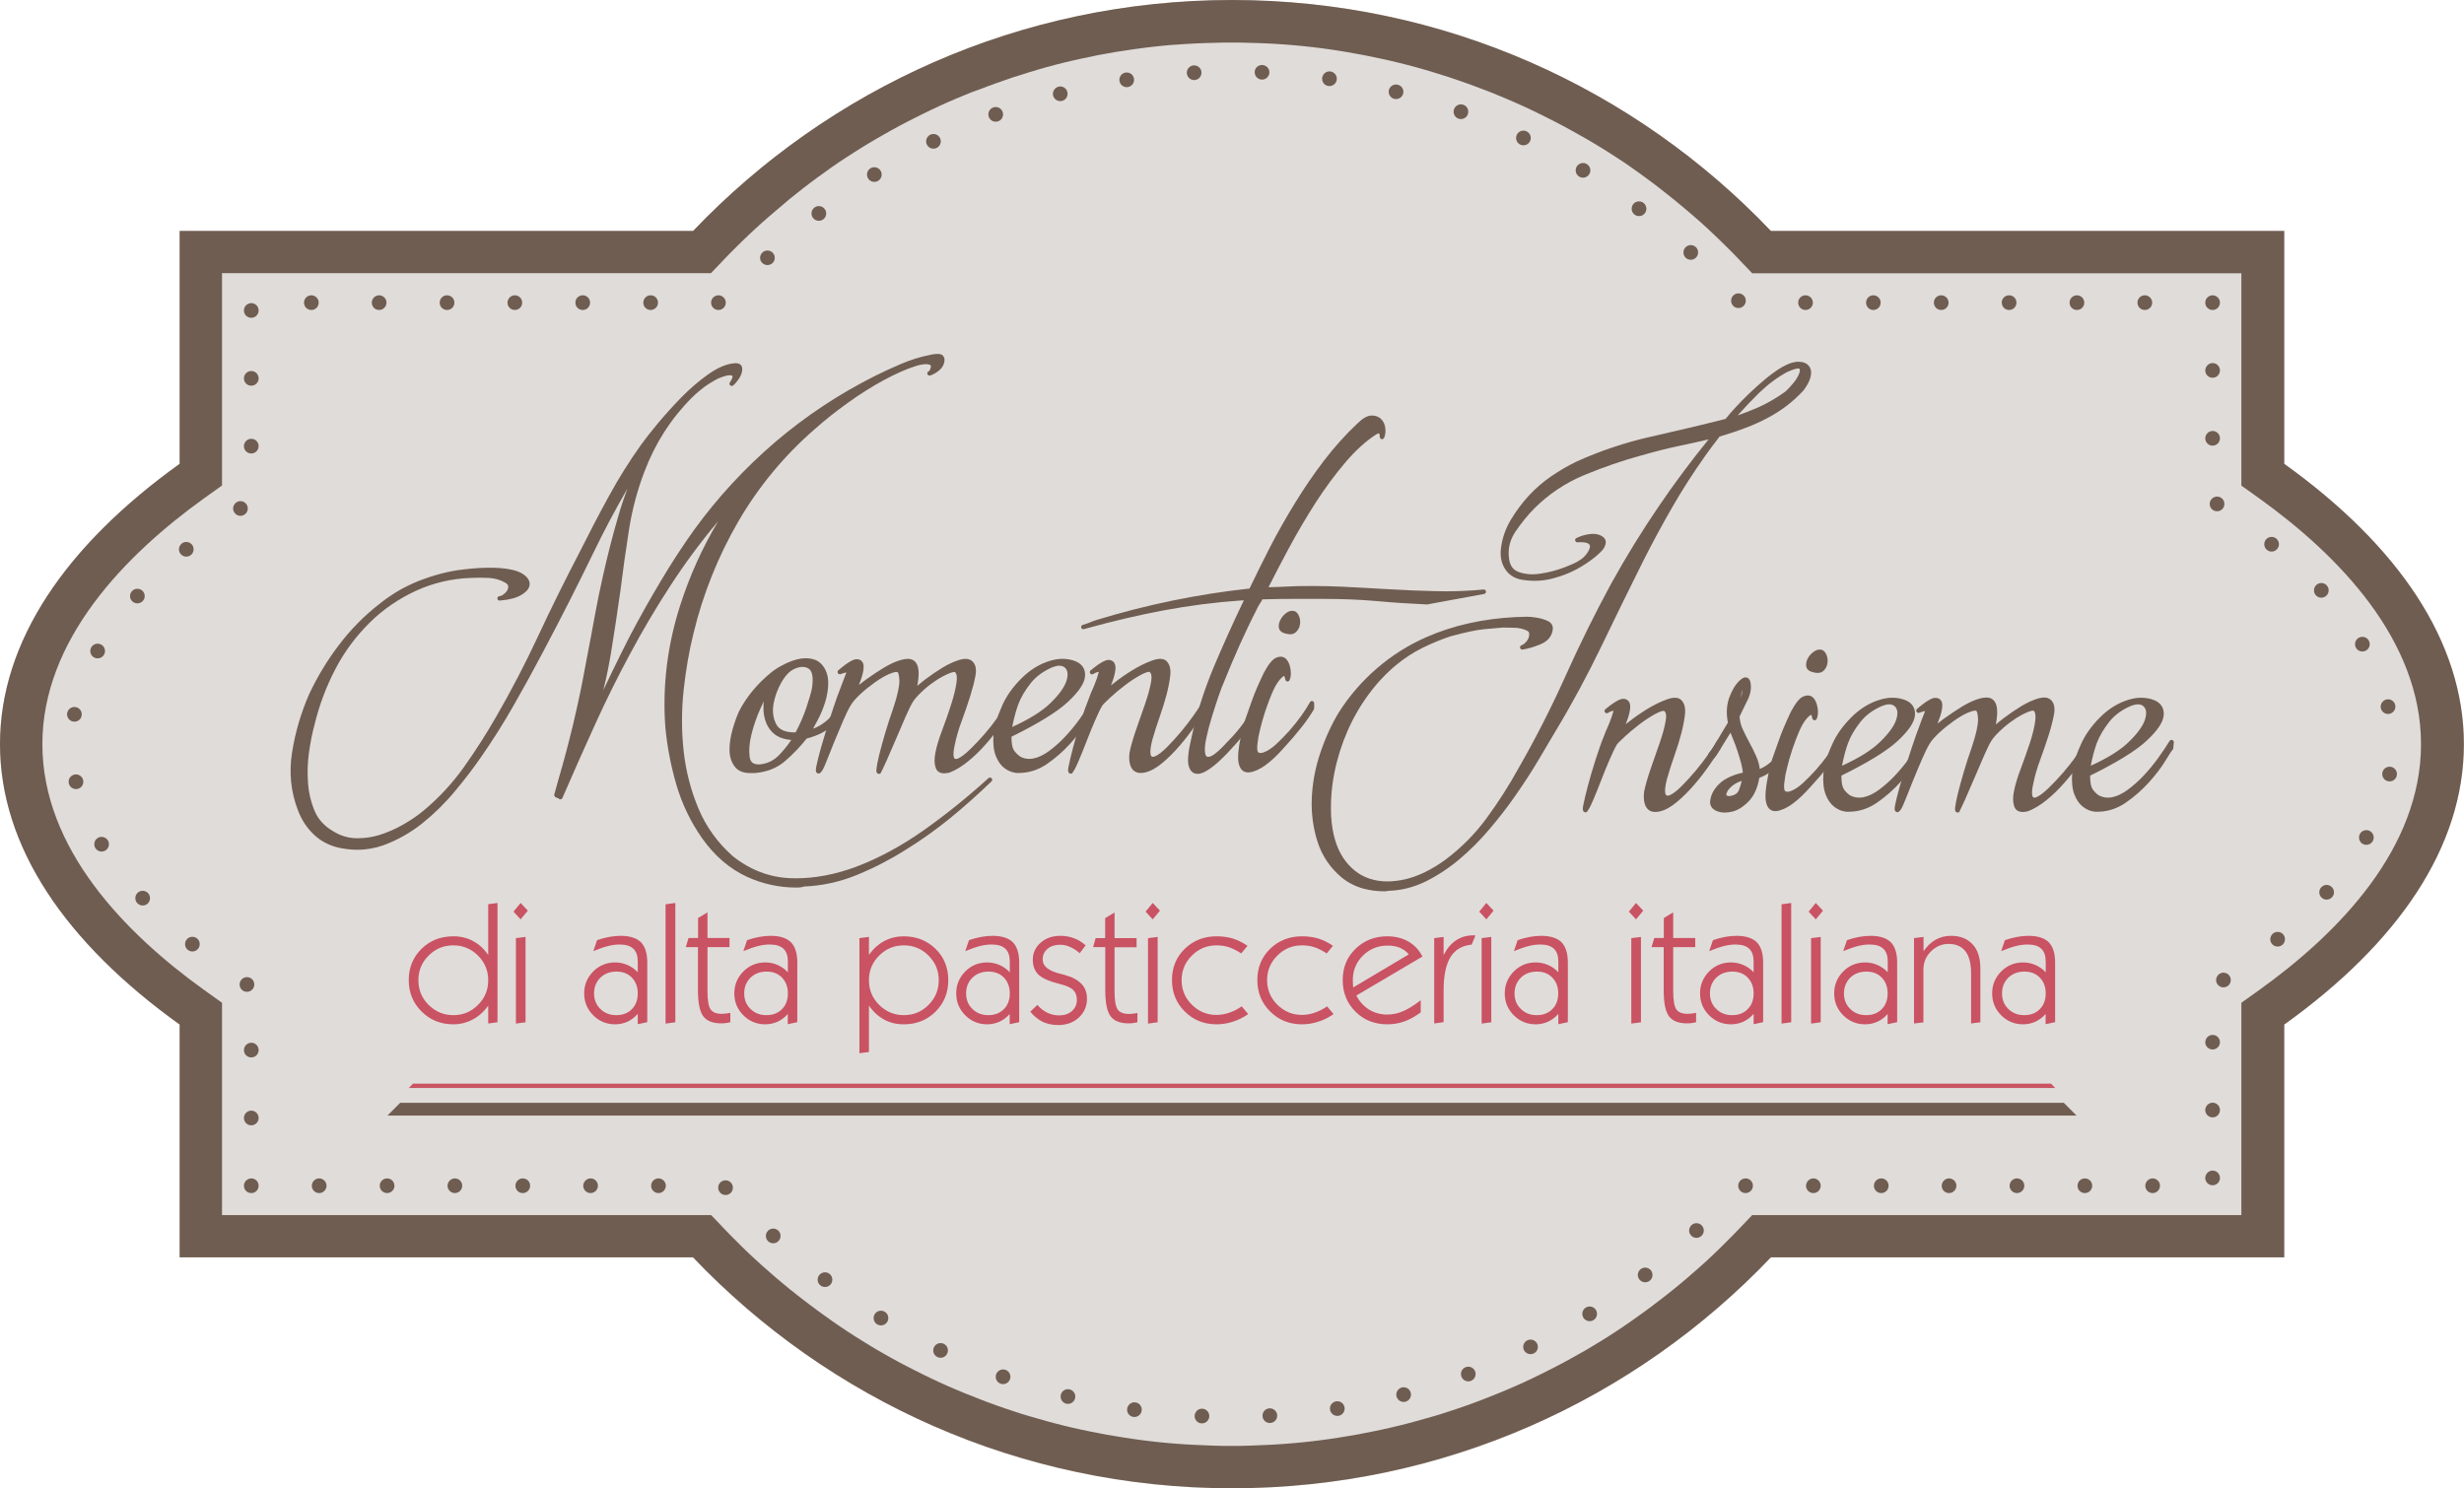<?xml version="1.0" encoding="utf-8"?>
<!-- Generator: Adobe Illustrator 24.3.0, SVG Export Plug-In . SVG Version: 6.00 Build 0)  -->
<svg version="1.1" id="Livello_1" xmlns="http://www.w3.org/2000/svg" xmlns:xlink="http://www.w3.org/1999/xlink" x="0px" y="0px"
	 viewBox="0 0 204.65 123.64" style="enable-background:new 0 0 204.65 123.64;" xml:space="preserve">
<style type="text/css">
	.st0{fill-rule:evenodd;clip-rule:evenodd;fill:#E0DCD9;}
	.st1{fill:#6F5D51;}
	.st2{fill:#C95263;}
	.st3{fill-rule:evenodd;clip-rule:evenodd;fill:#6F5D51;}
</style>
<path class="st0" d="M14.92,104.45h42.64c11.26,11.82,27.15,19.19,44.76,19.19c17.61,0,33.5-7.37,44.76-19.19h42.64V85.11
	c9.47-6.78,14.92-14.76,14.92-23.29c0-8.53-5.46-16.5-14.92-23.29V19.18h-42.64C135.83,7.37,119.93,0,102.33,0
	c-17.61,0-33.5,7.37-44.76,19.18H14.92v19.35C5.46,45.32,0,53.29,0,61.82c0,8.53,5.46,16.5,14.92,23.29V104.45z"/>
<polygon class="st1" points="171.41,91.61 33.24,91.61 32.18,92.67 172.47,92.67 "/>
<polygon class="st2" points="170.7,90.38 170.35,90.02 34.3,90.02 33.95,90.38 "/>
<path class="st2" d="M40.55,83.54c-0.36,0.5-0.79,0.89-1.29,1.15c-0.49,0.26-1.03,0.4-1.6,0.4c-1.05,0-1.93-0.35-2.64-1.06
	c-0.71-0.7-1.07-1.57-1.07-2.61c0-1.04,0.35-1.9,1.06-2.6c0.71-0.7,1.59-1.04,2.65-1.04c0.6,0,1.15,0.13,1.64,0.4
	c0.49,0.26,0.91,0.65,1.25,1.16v-4.23l0.77-0.1v9.91l-0.77,0.1V83.54z M34.75,81.43c0,0.8,0.28,1.48,0.85,2.05
	c0.57,0.56,1.25,0.85,2.05,0.85c0.8,0,1.48-0.28,2.05-0.85c0.57-0.56,0.85-1.25,0.85-2.05c0-0.8-0.28-1.48-0.85-2.05
	c-0.56-0.56-1.25-0.85-2.05-0.85c-0.8,0-1.48,0.28-2.05,0.85C35.03,79.94,34.75,80.63,34.75,81.43"/>
<path class="st2" d="M42.65,75.73l0.59-0.72l0.6,0.64l-0.6,0.72L42.65,75.73z M42.85,85.03v-7.1l0.8-0.1v7.09L42.85,85.03z"/>
<path class="st2" d="M52.97,84.22c-0.25,0.29-0.54,0.5-0.85,0.65c-0.32,0.14-0.66,0.22-1.03,0.22c-0.71,0-1.32-0.25-1.82-0.75
	c-0.5-0.5-0.75-1.11-0.75-1.82c0-0.71,0.25-1.31,0.75-1.82c0.5-0.5,1.11-0.75,1.82-0.75c0.36,0,0.7,0.07,1.02,0.21
	c0.32,0.14,0.61,0.34,0.86,0.61v-0.89c0-0.48-0.12-0.84-0.37-1.07c-0.24-0.23-0.62-0.35-1.13-0.35c-0.3,0-0.63,0.04-0.98,0.13
	c-0.35,0.09-0.75,0.23-1.21,0.42l0.31-0.91c0.34-0.12,0.68-0.21,1.01-0.27c0.33-0.06,0.65-0.09,0.95-0.09
	c0.76,0,1.32,0.18,1.68,0.53c0.35,0.36,0.53,0.92,0.53,1.68v4.96l-0.79,0.17V84.22z M49.34,82.52c0,0.52,0.17,0.95,0.52,1.29
	c0.35,0.35,0.79,0.52,1.33,0.52c0.53,0,0.97-0.17,1.29-0.5c0.33-0.33,0.49-0.77,0.49-1.31c0-0.53-0.16-0.97-0.49-1.31
	c-0.33-0.34-0.75-0.5-1.28-0.5c-0.54,0-0.99,0.17-1.34,0.51C49.51,81.57,49.34,82,49.34,82.52"/>
<polygon class="st2" points="55.28,85.03 55.28,75.12 56.09,75.01 56.09,84.92 "/>
<path class="st2" d="M60.64,84.92c-0.14,0.03-0.27,0.06-0.39,0.07c-0.13,0.02-0.24,0.02-0.35,0.02c-0.7,0-1.2-0.2-1.49-0.59
	c-0.29-0.39-0.44-1.11-0.44-2.16v-3.58h-1.01l0.23-0.76h0.79v-1.66l0.78-0.47v2.13h1.83v0.76h-1.83v3.67c0,0.75,0.09,1.25,0.26,1.5
	c0.18,0.25,0.49,0.37,0.93,0.37c0.1,0,0.2-0.01,0.32-0.02c0.12-0.02,0.24-0.04,0.39-0.06V84.92z"/>
<path class="st2" d="M65.44,84.22c-0.25,0.29-0.53,0.5-0.85,0.65c-0.32,0.14-0.66,0.22-1.03,0.22c-0.71,0-1.32-0.25-1.82-0.75
	c-0.5-0.5-0.75-1.11-0.75-1.82c0-0.71,0.25-1.31,0.75-1.82c0.5-0.5,1.11-0.75,1.82-0.75c0.36,0,0.7,0.07,1.02,0.21
	c0.32,0.14,0.61,0.34,0.86,0.61v-0.89c0-0.48-0.12-0.84-0.37-1.07c-0.24-0.23-0.62-0.35-1.14-0.35c-0.3,0-0.63,0.04-0.98,0.13
	c-0.35,0.09-0.75,0.23-1.21,0.42l0.31-0.91c0.34-0.12,0.68-0.21,1.01-0.27c0.33-0.06,0.65-0.09,0.95-0.09
	c0.76,0,1.32,0.18,1.68,0.53c0.35,0.36,0.53,0.92,0.53,1.68v4.96l-0.79,0.17V84.22z M61.81,82.52c0,0.52,0.17,0.95,0.52,1.29
	c0.35,0.35,0.79,0.52,1.33,0.52c0.53,0,0.97-0.17,1.29-0.5c0.33-0.33,0.49-0.77,0.49-1.31c0-0.53-0.16-0.97-0.49-1.31
	c-0.33-0.34-0.75-0.5-1.28-0.5c-0.54,0-0.99,0.17-1.34,0.51C61.98,81.57,61.81,82,61.81,82.52"/>
<path class="st2" d="M71.38,77.93l0.79-0.1v1.49c0.36-0.5,0.79-0.89,1.28-1.15c0.49-0.26,1.03-0.39,1.61-0.39
	c1.05,0,1.93,0.35,2.64,1.04s1.06,1.56,1.06,2.6c0,1.04-0.35,1.91-1.06,2.62c-0.71,0.7-1.58,1.05-2.64,1.05
	c-0.6,0-1.15-0.13-1.64-0.4c-0.49-0.27-0.91-0.66-1.25-1.16v3.86l-0.79,0.1V77.93z M72.17,81.43c0,0.8,0.28,1.48,0.85,2.05
	c0.57,0.56,1.25,0.85,2.05,0.85c0.8,0,1.48-0.28,2.05-0.85c0.56-0.56,0.85-1.25,0.85-2.05c0-0.8-0.28-1.48-0.85-2.05
	c-0.56-0.56-1.25-0.85-2.05-0.85c-0.8,0-1.48,0.28-2.05,0.85C72.45,79.94,72.17,80.63,72.17,81.43"/>
<path class="st2" d="M83.87,84.22c-0.25,0.29-0.53,0.5-0.85,0.65c-0.32,0.14-0.66,0.22-1.03,0.22c-0.71,0-1.32-0.25-1.82-0.75
	c-0.5-0.5-0.75-1.11-0.75-1.82c0-0.71,0.25-1.31,0.75-1.82c0.5-0.5,1.11-0.75,1.82-0.75c0.36,0,0.7,0.07,1.02,0.21
	c0.32,0.14,0.61,0.34,0.86,0.61v-0.89c0-0.48-0.12-0.84-0.37-1.07c-0.24-0.23-0.62-0.35-1.14-0.35c-0.3,0-0.63,0.04-0.98,0.13
	c-0.35,0.09-0.75,0.23-1.21,0.42l0.31-0.91c0.34-0.12,0.68-0.21,1.01-0.27c0.33-0.06,0.65-0.09,0.95-0.09
	c0.76,0,1.32,0.18,1.68,0.53c0.35,0.36,0.53,0.92,0.53,1.68v4.96l-0.79,0.17V84.22z M80.24,82.52c0,0.52,0.17,0.95,0.52,1.29
	c0.35,0.35,0.79,0.52,1.33,0.52c0.53,0,0.96-0.17,1.29-0.5c0.33-0.33,0.49-0.77,0.49-1.31c0-0.53-0.16-0.97-0.49-1.31
	c-0.33-0.34-0.75-0.5-1.28-0.5c-0.54,0-0.99,0.17-1.34,0.51C80.41,81.57,80.24,82,80.24,82.52"/>
<path class="st2" d="M85.57,84.04l0.59-0.56c0.25,0.29,0.53,0.5,0.83,0.65c0.3,0.14,0.63,0.22,0.98,0.22c0.43,0,0.79-0.12,1.06-0.36
	c0.27-0.24,0.41-0.55,0.41-0.94c0-0.34-0.1-0.61-0.3-0.81s-0.56-0.36-1.08-0.49c-0.88-0.22-1.48-0.48-1.8-0.78
	c-0.32-0.3-0.48-0.72-0.48-1.25c0-0.56,0.22-1.03,0.65-1.41c0.43-0.38,0.98-0.57,1.65-0.57c0.4,0,0.77,0.07,1.12,0.2
	c0.35,0.13,0.68,0.33,0.97,0.59l-0.49,0.65c-0.27-0.23-0.53-0.4-0.81-0.52c-0.27-0.12-0.54-0.18-0.81-0.18
	c-0.44,0-0.79,0.11-1.06,0.34c-0.27,0.23-0.4,0.52-0.4,0.89c0,0.55,0.48,0.94,1.45,1.18c0.2,0.05,0.35,0.08,0.45,0.12
	c0.6,0.17,1.04,0.42,1.34,0.74c0.3,0.32,0.44,0.73,0.44,1.21c0,0.63-0.23,1.15-0.68,1.57c-0.45,0.42-1.02,0.62-1.71,0.62
	c-0.48,0-0.92-0.09-1.32-0.28C86.2,84.67,85.86,84.4,85.57,84.04"/>
<path class="st2" d="M94.47,84.92c-0.14,0.03-0.27,0.06-0.39,0.07c-0.13,0.02-0.24,0.02-0.35,0.02c-0.7,0-1.2-0.2-1.49-0.59
	c-0.29-0.39-0.44-1.11-0.44-2.16v-3.58h-1.01L91,77.93h0.79v-1.66l0.78-0.47v2.13h1.83v0.76h-1.83v3.67c0,0.75,0.09,1.25,0.26,1.5
	c0.18,0.25,0.49,0.37,0.93,0.37c0.1,0,0.2-0.01,0.32-0.02c0.12-0.02,0.24-0.04,0.39-0.06V84.92z"/>
<path class="st2" d="M95.15,75.73l0.59-0.72l0.6,0.64l-0.6,0.72L95.15,75.73z M95.35,85.03v-7.1l0.8-0.1v7.09L95.35,85.03z"/>
<path class="st2" d="M103.67,84.24c-0.39,0.27-0.82,0.49-1.27,0.63c-0.45,0.15-0.9,0.22-1.35,0.22c-1.05,0-1.93-0.35-2.64-1.06
	c-0.71-0.7-1.07-1.57-1.07-2.61c0-1.04,0.35-1.91,1.06-2.6s1.59-1.04,2.64-1.04c0.5,0,0.95,0.06,1.37,0.19
	c0.41,0.13,0.81,0.33,1.2,0.6l-0.52,0.63c-0.35-0.23-0.68-0.4-1.01-0.51c-0.33-0.11-0.67-0.16-1.04-0.16c-0.8,0-1.48,0.28-2.05,0.85
	c-0.57,0.57-0.85,1.25-0.85,2.04c0,0.79,0.28,1.48,0.85,2.04c0.57,0.57,1.25,0.85,2.05,0.85c0.34,0,0.69-0.06,1.05-0.18
	c0.36-0.12,0.71-0.3,1.04-0.53L103.67,84.24z"/>
<path class="st2" d="M110.76,84.24c-0.39,0.27-0.81,0.49-1.27,0.63c-0.45,0.15-0.9,0.22-1.35,0.22c-1.05,0-1.93-0.35-2.64-1.06
	c-0.71-0.7-1.07-1.57-1.07-2.61c0-1.04,0.35-1.91,1.06-2.6s1.59-1.04,2.65-1.04c0.5,0,0.95,0.06,1.37,0.19
	c0.41,0.13,0.81,0.33,1.2,0.6l-0.52,0.63c-0.35-0.23-0.68-0.4-1.01-0.51c-0.33-0.11-0.67-0.16-1.04-0.16c-0.8,0-1.48,0.28-2.05,0.85
	c-0.57,0.57-0.85,1.25-0.85,2.04c0,0.79,0.28,1.48,0.85,2.04c0.57,0.57,1.25,0.85,2.05,0.85c0.34,0,0.69-0.06,1.04-0.18
	c0.36-0.12,0.71-0.3,1.04-0.53L110.76,84.24z"/>
<path class="st2" d="M118.01,84.09c-0.46,0.34-0.92,0.6-1.37,0.76c-0.45,0.16-0.92,0.24-1.41,0.24c-1.06,0-1.95-0.35-2.65-1.05
	c-0.7-0.7-1.06-1.57-1.06-2.62s0.35-1.91,1.06-2.6c0.71-0.69,1.59-1.04,2.64-1.04c0.67,0,1.25,0.15,1.75,0.43
	c0.5,0.29,0.89,0.7,1.17,1.25l-5.49,3.24c0.26,0.5,0.62,0.89,1.06,1.17c0.45,0.27,0.95,0.41,1.51,0.41c0.44,0,0.88-0.09,1.32-0.28
	c0.43-0.19,0.92-0.49,1.46-0.91V84.09z M112.39,82.03l4.62-2.75c-0.2-0.24-0.45-0.43-0.74-0.55s-0.64-0.18-1.03-0.18
	c-0.8,0-1.48,0.28-2.04,0.83c-0.56,0.55-0.84,1.23-0.84,2.03c0,0.13,0,0.24,0.01,0.33C112.37,81.84,112.38,81.93,112.39,82.03"/>
<path class="st2" d="M119.12,85.02v-7.09l0.78-0.1v1.51c0.28-0.55,0.63-0.96,1.04-1.23c0.41-0.27,0.88-0.41,1.42-0.41h0.19
	l-0.32,0.77c-0.8,0.08-1.38,0.42-1.76,1.04c-0.38,0.62-0.57,1.54-0.57,2.76v2.64L119.12,85.02z"/>
<path class="st2" d="M122.86,75.73l0.59-0.72l0.6,0.64l-0.6,0.72L122.86,75.73z M123.06,85.03v-7.1l0.8-0.1v7.09L123.06,85.03z"/>
<path class="st2" d="M129.43,84.22c-0.25,0.29-0.54,0.5-0.85,0.65c-0.32,0.14-0.66,0.22-1.03,0.22c-0.71,0-1.32-0.25-1.82-0.75
	c-0.5-0.5-0.75-1.11-0.75-1.82c0-0.71,0.25-1.31,0.75-1.82c0.5-0.5,1.11-0.75,1.82-0.75c0.36,0,0.7,0.07,1.02,0.21
	c0.33,0.14,0.61,0.34,0.86,0.61v-0.89c0-0.48-0.12-0.84-0.37-1.07c-0.24-0.23-0.62-0.35-1.13-0.35c-0.3,0-0.63,0.04-0.98,0.13
	c-0.35,0.09-0.75,0.23-1.21,0.42l0.31-0.91c0.34-0.12,0.68-0.21,1.01-0.27c0.33-0.06,0.65-0.09,0.95-0.09
	c0.76,0,1.32,0.18,1.68,0.53c0.35,0.36,0.53,0.92,0.53,1.68v4.96l-0.79,0.17V84.22z M125.79,82.52c0,0.52,0.17,0.95,0.52,1.29
	c0.35,0.35,0.79,0.52,1.33,0.52c0.53,0,0.97-0.17,1.29-0.5c0.33-0.33,0.49-0.77,0.49-1.31c0-0.53-0.16-0.97-0.49-1.31
	c-0.33-0.34-0.75-0.5-1.28-0.5c-0.54,0-0.99,0.17-1.34,0.51C125.97,81.57,125.79,82,125.79,82.52"/>
<path class="st2" d="M135.29,75.73l0.59-0.72l0.6,0.64l-0.6,0.72L135.29,75.73z M135.49,85.03v-7.1l0.8-0.1v7.09L135.49,85.03z"/>
<path class="st2" d="M140.85,84.92c-0.14,0.03-0.27,0.06-0.39,0.07c-0.13,0.02-0.24,0.02-0.35,0.02c-0.7,0-1.2-0.2-1.49-0.59
	c-0.29-0.39-0.44-1.11-0.44-2.16v-3.58h-1.01l0.23-0.76h0.79v-1.66l0.78-0.47v2.13h1.83v0.76h-1.83v3.67c0,0.75,0.09,1.25,0.26,1.5
	c0.18,0.25,0.49,0.37,0.93,0.37c0.1,0,0.2-0.01,0.32-0.02c0.12-0.02,0.24-0.04,0.39-0.06V84.92z"/>
<path class="st2" d="M145.65,84.22c-0.25,0.29-0.54,0.5-0.85,0.65c-0.32,0.14-0.66,0.22-1.03,0.22c-0.71,0-1.32-0.25-1.82-0.75
	c-0.5-0.5-0.75-1.11-0.75-1.82c0-0.71,0.25-1.31,0.75-1.82c0.5-0.5,1.11-0.75,1.82-0.75c0.36,0,0.7,0.07,1.02,0.21
	c0.33,0.14,0.61,0.34,0.86,0.61v-0.89c0-0.48-0.12-0.84-0.37-1.07c-0.24-0.23-0.62-0.35-1.13-0.35c-0.3,0-0.63,0.04-0.98,0.13
	c-0.35,0.09-0.75,0.23-1.21,0.42l0.31-0.91c0.34-0.12,0.68-0.21,1.01-0.27c0.33-0.06,0.65-0.09,0.95-0.09
	c0.76,0,1.32,0.18,1.68,0.53c0.35,0.36,0.53,0.92,0.53,1.68v4.96l-0.79,0.17V84.22z M142.02,82.52c0,0.52,0.17,0.95,0.52,1.29
	c0.35,0.35,0.79,0.52,1.33,0.52c0.53,0,0.97-0.17,1.29-0.5c0.33-0.33,0.49-0.77,0.49-1.31c0-0.53-0.16-0.97-0.49-1.31
	c-0.33-0.34-0.75-0.5-1.28-0.5c-0.54,0-0.99,0.17-1.34,0.51C142.19,81.57,142.02,82,142.02,82.52"/>
<polygon class="st2" points="147.97,85.03 147.97,75.12 148.77,75.01 148.77,84.92 "/>
<path class="st2" d="M150.22,75.73l0.59-0.72l0.6,0.64l-0.6,0.72L150.22,75.73z M150.42,85.03v-7.1l0.8-0.1v7.09L150.42,85.03z"/>
<path class="st2" d="M156.79,84.22c-0.25,0.29-0.53,0.5-0.85,0.65c-0.32,0.14-0.66,0.22-1.03,0.22c-0.71,0-1.32-0.25-1.82-0.75
	c-0.5-0.5-0.75-1.11-0.75-1.82c0-0.71,0.25-1.31,0.75-1.82c0.5-0.5,1.11-0.75,1.82-0.75c0.36,0,0.7,0.07,1.02,0.21
	c0.32,0.14,0.61,0.34,0.86,0.61v-0.89c0-0.48-0.12-0.84-0.37-1.07c-0.24-0.23-0.62-0.35-1.14-0.35c-0.3,0-0.63,0.04-0.98,0.13
	c-0.35,0.09-0.75,0.23-1.21,0.42l0.31-0.91c0.34-0.12,0.68-0.21,1.01-0.27c0.33-0.06,0.65-0.09,0.95-0.09
	c0.76,0,1.32,0.18,1.68,0.53c0.35,0.36,0.53,0.92,0.53,1.68v4.96l-0.79,0.17V84.22z M153.15,82.52c0,0.52,0.17,0.95,0.52,1.29
	c0.35,0.35,0.79,0.52,1.33,0.52c0.53,0,0.97-0.17,1.29-0.5c0.33-0.33,0.49-0.77,0.49-1.31c0-0.53-0.16-0.97-0.49-1.31
	c-0.33-0.34-0.75-0.5-1.28-0.5c-0.54,0-0.99,0.17-1.34,0.51C153.33,81.57,153.15,82,153.15,82.52"/>
<path class="st2" d="M158.97,85.02v-7.09l0.79-0.1v1.19c0.3-0.43,0.63-0.75,1.01-0.96c0.38-0.21,0.8-0.32,1.27-0.32
	c0.77,0,1.37,0.24,1.8,0.71c0.43,0.47,0.64,1.13,0.64,1.99v4.48l-0.77,0.1v-4.18c0-0.81-0.16-1.42-0.47-1.82
	c-0.31-0.4-0.78-0.61-1.4-0.61c-0.56,0-1.05,0.21-1.47,0.63c-0.42,0.42-0.62,0.92-0.62,1.52v4.37L158.97,85.02z"/>
<path class="st2" d="M169.91,84.22c-0.25,0.29-0.54,0.5-0.85,0.65c-0.32,0.14-0.66,0.22-1.03,0.22c-0.71,0-1.32-0.25-1.82-0.75
	c-0.5-0.5-0.75-1.11-0.75-1.82c0-0.71,0.25-1.31,0.75-1.82c0.5-0.5,1.11-0.75,1.82-0.75c0.36,0,0.7,0.07,1.02,0.21
	c0.32,0.14,0.61,0.34,0.86,0.61v-0.89c0-0.48-0.12-0.84-0.37-1.07c-0.24-0.23-0.62-0.35-1.14-0.35c-0.3,0-0.63,0.04-0.98,0.13
	c-0.35,0.09-0.75,0.23-1.21,0.42l0.31-0.91c0.34-0.12,0.68-0.21,1.01-0.27c0.33-0.06,0.65-0.09,0.95-0.09
	c0.76,0,1.32,0.18,1.68,0.53c0.35,0.36,0.53,0.92,0.53,1.68v4.96l-0.79,0.17V84.22z M166.28,82.52c0,0.52,0.17,0.95,0.52,1.29
	c0.35,0.35,0.79,0.52,1.33,0.52c0.53,0,0.97-0.17,1.29-0.5c0.33-0.33,0.49-0.77,0.49-1.31c0-0.53-0.16-0.97-0.49-1.31
	c-0.33-0.34-0.75-0.5-1.28-0.5c-0.54,0-0.99,0.17-1.34,0.51C166.45,81.57,166.28,82,166.28,82.52"/>
<path class="st3" d="M14.92,104.45h42.64c11.26,11.82,27.15,19.18,44.76,19.18s33.5-7.36,44.76-19.18h42.64V85.11
	c9.47-6.79,14.92-14.76,14.92-23.29c0-8.53-5.46-16.5-14.92-23.29V19.18h-42.64C135.83,7.37,119.94,0,102.33,0
	c-17.61,0-33.5,7.37-44.76,19.18H14.92v19.35C5.46,45.32,0,53.29,0,61.82c0,8.53,5.46,16.5,14.92,23.29V104.45z M18.44,100.94h40.63
	l1.04,1.09l0.52,0.54l0.53,0.53l0.53,0.53l0.54,0.52l0.55,0.51l0.55,0.5l0.56,0.49l0.56,0.49l0.57,0.48l0.57,0.47l0.58,0.46
	l0.58,0.45l0.59,0.45l0.59,0.44l0.6,0.43l0.6,0.43l0.61,0.42l0.61,0.41l0.62,0.4l0.62,0.39l0.62,0.38l0.63,0.38l0.63,0.36l0.64,0.36
	l0.64,0.35l0.65,0.34l0.65,0.33l0.66,0.33l0.66,0.32l0.66,0.31l0.67,0.3h0l0.67,0.29l0.67,0.28l0.68,0.27l0.68,0.27l0.68,0.26
	l0.69,0.25l0.69,0.24h0l0.69,0.23l0.7,0.23l0.7,0.21l0.7,0.2h0l0.7,0.2l0.71,0.19l0.71,0.18h0l0.71,0.17l0.72,0.16l0.72,0.15
	l0.72,0.14h0l0.72,0.14h0l0.73,0.12l0.73,0.12l0.73,0.11h0l0.73,0.1l0.73,0.09h0l0.73,0.08l0.74,0.07l0.74,0.06l0.74,0.05l0.74,0.04
	l0.74,0.03h0l0.74,0.03l0.75,0.02h0l0.75,0h0l0.75,0h0l0.75-0.02l0.74-0.03h0l0.74-0.03h0l0.74-0.04h0l0.74-0.05l0.74-0.06
	l0.74-0.07l0.74-0.08h0l0.73-0.09l0.73-0.1h0l0.73-0.11l0.73-0.12l0.72-0.12h0l0.72-0.14l0.72-0.14l0.72-0.15l0.72-0.16l0.71-0.17h0
	l0.71-0.18l0.71-0.19l0.71-0.2h0l0.71-0.2l0.7-0.21l0.7-0.23l0.7-0.23h0l0.69-0.24l0.69-0.25l0.68-0.26l0.68-0.27l0.68-0.27
	l0.67-0.28l0.67-0.29h0l0.67-0.3l0.66-0.31l0.66-0.32l0.66-0.33l0.65-0.33l0.65-0.34l0.64-0.35l0.64-0.36l0.64-0.36l0.63-0.38
	l0.63-0.38l0.62-0.39l0.62-0.4l0.61-0.41l0.61-0.42l0.6-0.43l0.6-0.43l0.59-0.44l0.59-0.45l0.58-0.45l0.58-0.46l0.57-0.47l0.57-0.48
	l0.56-0.49l0.56-0.49l0.55-0.5l0.54-0.51l0.54-0.52l0.53-0.53l0.53-0.53l0.52-0.54l1.04-1.09h40.63V83.3l1.47-1.05
	c6.59-4.72,13.45-11.75,13.45-20.43c0-8.67-6.87-15.71-13.45-20.43l-1.47-1.05V22.7h-40.63l-1.04-1.09l-0.52-0.54l-0.53-0.53
	l-0.53-0.52l-0.54-0.52l-0.54-0.51l-0.55-0.5l-0.56-0.49l-0.56-0.48l-0.57-0.48l-0.57-0.47l-0.58-0.46l-0.58-0.46l-0.59-0.45
	l-0.59-0.44l-0.6-0.43l-0.6-0.43l-0.61-0.42h0l-0.61-0.4h0l-0.62-0.4h0l-0.62-0.39h0l-0.63-0.38l-0.63-0.37l-0.64-0.36l-0.64-0.36
	l-0.64-0.35l-0.65-0.34l-0.65-0.33l-0.66-0.33l-0.66-0.32l-0.66-0.31l-0.67-0.3h0l-0.67-0.29l-0.67-0.28l-0.68-0.28l-0.68-0.26
	l-0.68-0.26l-0.69-0.25l-0.69-0.24h0l-0.7-0.24l-0.7-0.22h0l-0.7-0.22h0l-0.7-0.21h0l-0.71-0.2l-0.71-0.19l-0.71-0.18h0l-0.71-0.17
	l-0.72-0.16l-0.72-0.15l-0.72-0.15l-0.72-0.13h0l-0.72-0.13h0l-0.73-0.12l-0.73-0.11h0l-0.73-0.1l-0.73-0.09h0l-0.74-0.08
	l-0.74-0.07l-0.74-0.06l-0.74-0.05h0l-0.74-0.04h0l-0.74-0.03h0l-0.74-0.02l-0.75-0.02h0l-0.75,0h0l-0.75,0h0l-0.75,0.02l-0.74,0.02
	h0l-0.74,0.03l-0.74,0.04l-0.74,0.05L97.1,3.75l-0.74,0.07L95.63,3.9h0l-0.73,0.09l-0.73,0.1h0l-0.73,0.11L92.7,4.31l-0.73,0.13h0
	l-0.72,0.13h0l-0.72,0.15l-0.72,0.15l-0.72,0.16L88.37,5.2h0l-0.71,0.18l-0.71,0.19l-0.7,0.2h0l-0.7,0.21l-0.7,0.22l-0.7,0.22
	l-0.69,0.24h0l-0.69,0.24l-0.69,0.25l-0.68,0.26L80.7,7.66l-0.68,0.28l-0.67,0.28l-0.67,0.29h0l-0.67,0.3l-0.66,0.31l-0.66,0.32
	l-0.66,0.33l-0.65,0.33l-0.65,0.34l-0.64,0.35l-0.64,0.36l-0.63,0.36l-0.63,0.37l-0.62,0.38l-0.62,0.39l-0.62,0.4l-0.61,0.4
	l-0.61,0.42l-0.6,0.43l-0.6,0.43l-0.59,0.44l-0.59,0.45l-0.58,0.46l-0.58,0.46L65,17.03l-0.57,0.48l-0.56,0.48l-0.56,0.49l-0.55,0.5
	l-0.55,0.51l-0.54,0.52l-0.53,0.52l-0.53,0.53l-0.52,0.54l-1.04,1.09H18.44h0v17.64l-1.47,1.05C10.38,46.11,3.52,53.15,3.52,61.82
	c0,8.67,6.87,15.71,13.45,20.43l1.47,1.05L18.44,100.94L18.44,100.94z"/>
<path class="st3" d="M20.87,92.26c0.34,0,0.61,0.27,0.61,0.61c0,0.34-0.27,0.61-0.61,0.61s-0.61-0.27-0.61-0.61
	C20.26,92.53,20.54,92.26,20.87,92.26 M20.87,97.89c0.34,0,0.61,0.27,0.61,0.61c0,0.34-0.27,0.61-0.61,0.61s-0.61-0.27-0.61-0.61
	C20.26,98.17,20.54,97.89,20.87,97.89 M20.87,86.62c0.34,0,0.61,0.27,0.61,0.61c0,0.34-0.27,0.61-0.61,0.61s-0.61-0.27-0.61-0.61
	C20.26,86.9,20.54,86.62,20.87,86.62 M20.51,81.17c0.34,0,0.61,0.27,0.61,0.61c0,0.34-0.27,0.61-0.61,0.61
	c-0.34,0-0.61-0.27-0.61-0.61C19.9,81.45,20.17,81.17,20.51,81.17 M15.98,77.82c0.34,0,0.61,0.27,0.61,0.61
	c0,0.33-0.27,0.61-0.61,0.61c-0.34,0-0.61-0.28-0.61-0.61C15.37,78.09,15.64,77.82,15.98,77.82 M11.85,74
	c0.34,0,0.61,0.27,0.61,0.61c0,0.34-0.27,0.61-0.61,0.61c-0.33,0-0.61-0.27-0.61-0.61C11.24,74.27,11.51,74,11.85,74 M8.44,69.52
	c0.33,0,0.61,0.27,0.61,0.61c0,0.33-0.28,0.61-0.61,0.61c-0.34,0-0.61-0.28-0.61-0.61C7.83,69.79,8.1,69.52,8.44,69.52 M6.31,64.33
	c0.34,0,0.61,0.27,0.61,0.61c0,0.34-0.27,0.61-0.61,0.61c-0.34,0-0.61-0.27-0.61-0.61C5.7,64.6,5.97,64.33,6.31,64.33 M6.18,58.73
	c0.34,0,0.61,0.27,0.61,0.61c0,0.34-0.27,0.61-0.61,0.61c-0.33,0-0.61-0.27-0.61-0.61C5.57,59,5.84,58.73,6.18,58.73 M8.11,53.47
	c0.34,0,0.61,0.27,0.61,0.61c0,0.34-0.27,0.61-0.61,0.61c-0.34,0-0.61-0.27-0.61-0.61C7.5,53.74,7.77,53.47,8.11,53.47 M11.41,48.91
	c0.34,0,0.61,0.27,0.61,0.61c0,0.33-0.27,0.6-0.61,0.6c-0.34,0-0.61-0.27-0.61-0.6C10.8,49.18,11.07,48.91,11.41,48.91 M15.47,45.02
	c0.34,0,0.61,0.27,0.61,0.61c0,0.34-0.27,0.61-0.61,0.61c-0.33,0-0.61-0.27-0.61-0.61C14.87,45.29,15.14,45.02,15.47,45.02
	 M19.97,41.63c0.34,0,0.61,0.27,0.61,0.61c0,0.33-0.27,0.61-0.61,0.61c-0.33,0-0.61-0.27-0.61-0.61
	C19.37,41.9,19.64,41.63,19.97,41.63 M20.87,36.45c0.34,0,0.61,0.27,0.61,0.61c0,0.33-0.27,0.61-0.61,0.61s-0.61-0.27-0.61-0.61
	C20.26,36.72,20.54,36.45,20.87,36.45 M20.87,30.82c0.34,0,0.61,0.27,0.61,0.61c0,0.34-0.27,0.61-0.61,0.61s-0.61-0.27-0.61-0.61
	C20.26,31.09,20.54,30.82,20.87,30.82 M20.87,25.18c0.34,0,0.61,0.27,0.61,0.61c0,0.34-0.27,0.61-0.61,0.61s-0.61-0.27-0.61-0.61
	C20.26,25.45,20.54,25.18,20.87,25.18 M25.86,24.53c0.33,0,0.61,0.27,0.61,0.61c0,0.34-0.27,0.61-0.61,0.61
	c-0.34,0-0.61-0.27-0.61-0.61C25.25,24.8,25.52,24.53,25.86,24.53 M31.49,24.53c0.33,0,0.61,0.27,0.61,0.61
	c0,0.34-0.28,0.61-0.61,0.61c-0.34,0-0.61-0.27-0.61-0.61C30.88,24.8,31.16,24.53,31.49,24.53 M37.13,24.53
	c0.34,0,0.61,0.27,0.61,0.61c0,0.34-0.27,0.61-0.61,0.61c-0.34,0-0.61-0.27-0.61-0.61C36.52,24.8,36.79,24.53,37.13,24.53
	 M42.76,24.53c0.34,0,0.61,0.27,0.61,0.61c0,0.34-0.27,0.61-0.61,0.61c-0.34,0-0.61-0.27-0.61-0.61
	C42.16,24.8,42.43,24.53,42.76,24.53 M48.4,24.53c0.34,0,0.61,0.27,0.61,0.61c0,0.34-0.27,0.61-0.61,0.61
	c-0.34,0-0.61-0.27-0.61-0.61C47.79,24.8,48.06,24.53,48.4,24.53 M54.04,24.53c0.34,0,0.61,0.27,0.61,0.61
	c0,0.34-0.27,0.61-0.61,0.61c-0.34,0-0.61-0.27-0.61-0.61C53.43,24.8,53.7,24.53,54.04,24.53 M59.67,24.53
	c0.33,0,0.61,0.27,0.61,0.61c0,0.34-0.27,0.61-0.61,0.61c-0.34,0-0.61-0.27-0.61-0.61C59.06,24.8,59.34,24.53,59.67,24.53
	 M63.74,20.81c0.34,0,0.61,0.27,0.61,0.61c0,0.33-0.27,0.6-0.61,0.6c-0.33,0-0.61-0.27-0.61-0.6
	C63.13,21.08,63.41,20.81,63.74,20.81 M68.01,17.12c0.33,0,0.61,0.27,0.61,0.61c0,0.34-0.27,0.61-0.61,0.61
	c-0.34,0-0.61-0.27-0.61-0.61C67.4,17.4,67.67,17.12,68.01,17.12 M72.62,13.89c0.33,0,0.61,0.27,0.61,0.61
	c0,0.33-0.27,0.61-0.61,0.61c-0.34,0-0.61-0.27-0.61-0.61C72.01,14.16,72.28,13.89,72.62,13.89 M77.53,11.13
	c0.33,0,0.61,0.27,0.61,0.61c0,0.33-0.27,0.61-0.61,0.61c-0.34,0-0.61-0.27-0.61-0.61C76.92,11.41,77.19,11.13,77.53,11.13
	 M82.7,8.89c0.34,0,0.61,0.27,0.61,0.61c0,0.34-0.27,0.61-0.61,0.61c-0.34,0-0.61-0.27-0.61-0.61C82.09,9.16,82.36,8.89,82.7,8.89
	 M88.06,7.18c0.34,0,0.61,0.27,0.61,0.61c0,0.34-0.27,0.61-0.61,0.61c-0.33,0-0.61-0.27-0.61-0.61C87.46,7.46,87.73,7.18,88.06,7.18
	 M93.58,6.02c0.34,0,0.61,0.27,0.61,0.61c0,0.34-0.27,0.61-0.61,0.61c-0.33,0-0.61-0.27-0.61-0.61C92.97,6.3,93.24,6.02,93.58,6.02
	 M99.18,5.43c0.34,0,0.61,0.27,0.61,0.61c0,0.33-0.27,0.61-0.61,0.61c-0.33,0-0.61-0.27-0.61-0.61C98.57,5.71,98.85,5.43,99.18,5.43
	 M104.82,5.4c0.33,0,0.61,0.27,0.61,0.6c0,0.34-0.27,0.61-0.61,0.61c-0.34,0-0.61-0.27-0.61-0.61C104.2,5.67,104.48,5.4,104.82,5.4
	 M110.42,5.93c0.33,0,0.61,0.27,0.61,0.61c0,0.33-0.27,0.61-0.61,0.61c-0.34,0-0.61-0.27-0.61-0.61
	C109.81,6.2,110.09,5.93,110.42,5.93 M115.95,7.02c0.34,0,0.61,0.27,0.61,0.6c0,0.34-0.27,0.61-0.61,0.61s-0.61-0.27-0.61-0.61
	C115.34,7.29,115.61,7.02,115.95,7.02 M121.34,8.67c0.34,0,0.61,0.27,0.61,0.61c0,0.34-0.27,0.61-0.61,0.61
	c-0.34,0-0.61-0.27-0.61-0.61C120.73,8.94,121,8.67,121.34,8.67 M126.53,10.85c0.33,0,0.61,0.27,0.61,0.61
	c0,0.34-0.27,0.61-0.61,0.61c-0.34,0-0.61-0.27-0.61-0.61C125.92,11.12,126.19,10.85,126.53,10.85 M131.48,13.54
	c0.33,0,0.61,0.27,0.61,0.61c0,0.33-0.27,0.61-0.61,0.61c-0.34,0-0.61-0.27-0.61-0.61C130.87,13.82,131.14,13.54,131.48,13.54
	 M136.13,16.73c0.34,0,0.61,0.27,0.61,0.61c0,0.34-0.27,0.61-0.61,0.61c-0.34,0-0.61-0.27-0.61-0.61
	C135.52,17,135.79,16.73,136.13,16.73 M140.43,20.36c0.34,0,0.61,0.27,0.61,0.61c0,0.33-0.27,0.61-0.61,0.61
	c-0.34,0-0.61-0.27-0.61-0.61C139.82,20.64,140.09,20.36,140.43,20.36 M144.39,24.37c0.34,0,0.61,0.27,0.61,0.61
	c0,0.33-0.27,0.61-0.61,0.61s-0.61-0.27-0.61-0.61C143.78,24.64,144.05,24.37,144.39,24.37 M149.96,24.53
	c0.33,0,0.61,0.27,0.61,0.61c0,0.34-0.28,0.61-0.61,0.61c-0.34,0-0.61-0.27-0.61-0.61C149.35,24.8,149.62,24.53,149.96,24.53
	 M155.59,24.53c0.34,0,0.61,0.27,0.61,0.61c0,0.34-0.27,0.61-0.61,0.61c-0.33,0-0.6-0.27-0.6-0.61
	C154.99,24.8,155.26,24.53,155.59,24.53 M161.23,24.53c0.33,0,0.61,0.27,0.61,0.61c0,0.34-0.27,0.61-0.61,0.61
	c-0.34,0-0.61-0.27-0.61-0.61C160.62,24.8,160.89,24.53,161.23,24.53 M166.87,24.53c0.34,0,0.61,0.27,0.61,0.61
	c0,0.34-0.27,0.61-0.61,0.61c-0.34,0-0.61-0.27-0.61-0.61C166.25,24.8,166.53,24.53,166.87,24.53 M172.5,24.53
	c0.34,0,0.61,0.27,0.61,0.61c0,0.34-0.27,0.61-0.61,0.61c-0.34,0-0.61-0.27-0.61-0.61C171.89,24.8,172.17,24.53,172.5,24.53
	 M178.14,24.53c0.33,0,0.61,0.27,0.61,0.61c0,0.34-0.27,0.61-0.61,0.61c-0.34,0-0.61-0.27-0.61-0.61
	C177.53,24.8,177.8,24.53,178.14,24.53 M183.77,24.53c0.33,0,0.61,0.27,0.61,0.61c0,0.34-0.27,0.61-0.61,0.61
	c-0.34,0-0.61-0.27-0.61-0.61C183.16,24.8,183.44,24.53,183.77,24.53 M183.77,30.16c0.34,0,0.61,0.27,0.61,0.61
	c0,0.34-0.27,0.61-0.61,0.61c-0.34,0-0.61-0.27-0.61-0.61C183.17,30.44,183.44,30.16,183.77,30.16 M183.77,35.8
	c0.34,0,0.61,0.27,0.61,0.61c0,0.33-0.27,0.61-0.61,0.61c-0.34,0-0.61-0.27-0.61-0.61C183.17,36.07,183.44,35.8,183.77,35.8
	 M184.14,41.25c0.34,0,0.61,0.27,0.61,0.61c0,0.34-0.27,0.61-0.61,0.61c-0.34,0-0.61-0.27-0.61-0.61
	C183.53,41.52,183.81,41.25,184.14,41.25 M188.67,44.6c0.34,0,0.61,0.27,0.61,0.61c0,0.33-0.27,0.61-0.61,0.61
	c-0.34,0-0.61-0.28-0.61-0.61C188.06,44.87,188.33,44.6,188.67,44.6 M192.8,48.43c0.33,0,0.61,0.27,0.61,0.61
	c0,0.33-0.27,0.61-0.61,0.61c-0.34,0-0.61-0.27-0.61-0.61C192.19,48.7,192.47,48.43,192.8,48.43 M196.21,52.9
	c0.33,0,0.61,0.27,0.61,0.61c0,0.34-0.27,0.61-0.61,0.61c-0.34,0-0.61-0.27-0.61-0.61C195.6,53.17,195.88,52.9,196.21,52.9
	 M198.34,58.09c0.34,0,0.61,0.27,0.61,0.61c0,0.33-0.27,0.61-0.61,0.61c-0.33,0-0.61-0.27-0.61-0.61
	C197.73,58.37,198.01,58.09,198.34,58.09 M198.47,63.69c0.34,0,0.61,0.27,0.61,0.61c0,0.34-0.27,0.61-0.61,0.61
	c-0.34,0-0.61-0.27-0.61-0.61C197.86,63.96,198.13,63.69,198.47,63.69 M196.54,68.96c0.34,0,0.61,0.27,0.61,0.61
	c0,0.34-0.27,0.61-0.61,0.61c-0.34,0-0.61-0.27-0.61-0.61C195.93,69.23,196.2,68.96,196.54,68.96 M193.24,73.51
	c0.34,0,0.61,0.28,0.61,0.61c0,0.33-0.27,0.61-0.61,0.61c-0.33,0-0.61-0.27-0.61-0.61C192.63,73.79,192.91,73.51,193.24,73.51
	 M189.17,77.41c0.34,0,0.61,0.27,0.61,0.61c0,0.34-0.27,0.61-0.61,0.61c-0.34,0-0.61-0.27-0.61-0.61
	C188.57,77.68,188.84,77.41,189.17,77.41 M184.67,80.8c0.34,0,0.61,0.27,0.61,0.61c0,0.34-0.27,0.61-0.61,0.61
	c-0.33,0-0.61-0.27-0.61-0.61C184.07,81.07,184.34,80.8,184.67,80.8 M183.77,85.97c0.34,0,0.61,0.27,0.61,0.61
	c0,0.33-0.27,0.6-0.61,0.6c-0.34,0-0.61-0.27-0.61-0.6C183.17,86.24,183.44,85.97,183.77,85.97 M183.77,91.6
	c0.34,0,0.61,0.27,0.61,0.61s-0.27,0.61-0.61,0.61c-0.34,0-0.61-0.28-0.61-0.61S183.44,91.6,183.77,91.6 M183.77,97.24
	c0.34,0,0.61,0.27,0.61,0.61c0,0.34-0.27,0.61-0.61,0.61c-0.34,0-0.61-0.27-0.61-0.61C183.17,97.51,183.44,97.24,183.77,97.24
	 M178.79,97.89c0.33,0,0.61,0.27,0.61,0.61c0,0.33-0.27,0.61-0.61,0.61c-0.34,0-0.61-0.27-0.61-0.61
	C178.18,98.17,178.46,97.89,178.79,97.89 M173.16,97.89c0.33,0,0.61,0.27,0.61,0.61c0,0.33-0.27,0.61-0.61,0.61
	c-0.34,0-0.61-0.27-0.61-0.61C172.55,98.17,172.82,97.89,173.16,97.89 M167.52,97.89c0.34,0,0.61,0.27,0.61,0.61
	c0,0.33-0.27,0.61-0.61,0.61c-0.33,0-0.61-0.27-0.61-0.61C166.91,98.17,167.18,97.89,167.52,97.89 M161.88,97.89
	c0.33,0,0.61,0.27,0.61,0.61c0,0.33-0.27,0.61-0.61,0.61c-0.34,0-0.61-0.27-0.61-0.61C161.28,98.17,161.55,97.89,161.88,97.89
	 M156.25,97.89c0.34,0,0.61,0.27,0.61,0.61c0,0.33-0.27,0.61-0.61,0.61c-0.34,0-0.61-0.27-0.61-0.61
	C155.64,98.17,155.91,97.89,156.25,97.89 M150.61,97.89c0.33,0,0.61,0.27,0.61,0.61c0,0.33-0.27,0.61-0.61,0.61
	c-0.33,0-0.61-0.27-0.61-0.61C150.01,98.17,150.28,97.89,150.61,97.89 M144.98,97.89c0.34,0,0.61,0.27,0.61,0.61
	c0,0.33-0.27,0.61-0.61,0.61c-0.34,0-0.61-0.27-0.61-0.61C144.37,98.17,144.64,97.89,144.98,97.89 M140.9,101.61
	c0.34,0,0.61,0.27,0.61,0.61c0,0.33-0.27,0.61-0.61,0.61c-0.33,0-0.61-0.28-0.61-0.61C140.3,101.88,140.57,101.61,140.9,101.61
	 M136.64,105.3c0.34,0,0.61,0.27,0.61,0.61c0,0.34-0.27,0.61-0.61,0.61c-0.33,0-0.61-0.27-0.61-0.61
	C136.03,105.57,136.31,105.3,136.64,105.3 M132.03,108.53c0.34,0,0.61,0.27,0.61,0.61c0,0.34-0.27,0.61-0.61,0.61
	c-0.34,0-0.61-0.27-0.61-0.61C131.42,108.8,131.7,108.53,132.03,108.53 M127.12,111.28c0.34,0,0.61,0.27,0.61,0.61
	c0,0.33-0.27,0.6-0.61,0.6c-0.33,0-0.61-0.27-0.61-0.6C126.51,111.56,126.78,111.28,127.12,111.28 M121.95,113.53
	c0.33,0,0.61,0.27,0.61,0.61c0,0.33-0.27,0.61-0.61,0.61c-0.34,0-0.61-0.28-0.61-0.61C121.34,113.8,121.61,113.53,121.95,113.53
	 M116.58,115.24c0.34,0,0.61,0.27,0.61,0.61c0,0.33-0.27,0.61-0.61,0.61c-0.33,0-0.61-0.27-0.61-0.61
	C115.97,115.51,116.25,115.24,116.58,115.24 M111.07,116.4c0.34,0,0.61,0.27,0.61,0.61s-0.27,0.61-0.61,0.61
	c-0.34,0-0.61-0.28-0.61-0.61S110.73,116.4,111.07,116.4 M105.47,116.99c0.33,0,0.61,0.27,0.61,0.61c0,0.33-0.27,0.61-0.61,0.61
	c-0.34,0-0.61-0.27-0.61-0.61C104.86,117.26,105.13,116.99,105.47,116.99 M99.83,117.02c0.33,0,0.61,0.27,0.61,0.61
	c0,0.33-0.27,0.61-0.61,0.61c-0.34,0-0.61-0.27-0.61-0.61C99.23,117.29,99.5,117.02,99.83,117.02 M94.22,116.49
	c0.33,0,0.61,0.27,0.61,0.61c0,0.33-0.27,0.61-0.61,0.61c-0.34,0-0.61-0.27-0.61-0.61C93.62,116.76,93.89,116.49,94.22,116.49
	 M88.7,115.4c0.33,0,0.61,0.27,0.61,0.61c0,0.33-0.27,0.61-0.61,0.61c-0.34,0-0.61-0.27-0.61-0.61
	C88.09,115.67,88.36,115.4,88.7,115.4 M83.31,113.76c0.34,0,0.61,0.27,0.61,0.61c0,0.33-0.27,0.61-0.61,0.61
	c-0.33,0-0.61-0.27-0.61-0.61C82.7,114.03,82.97,113.76,83.31,113.76 M78.12,111.57c0.34,0,0.61,0.27,0.61,0.61
	c0,0.34-0.27,0.61-0.61,0.61c-0.33,0-0.61-0.27-0.61-0.61C77.51,111.85,77.78,111.57,78.12,111.57 M73.17,108.88
	c0.34,0,0.61,0.27,0.61,0.61c0,0.34-0.27,0.61-0.61,0.61c-0.34,0-0.61-0.27-0.61-0.61C72.56,109.15,72.83,108.88,73.17,108.88
	 M68.52,105.69c0.34,0,0.61,0.27,0.61,0.61c0,0.34-0.27,0.61-0.61,0.61c-0.34,0-0.61-0.27-0.61-0.61
	C67.91,105.97,68.19,105.69,68.52,105.69 M64.22,102.06c0.34,0,0.61,0.27,0.61,0.61c0,0.33-0.27,0.61-0.61,0.61
	s-0.61-0.28-0.61-0.61C63.61,102.33,63.88,102.06,64.22,102.06 M60.26,98.05c0.34,0,0.61,0.27,0.61,0.61c0,0.34-0.27,0.61-0.61,0.61
	c-0.33,0-0.61-0.27-0.61-0.61C59.65,98.32,59.92,98.05,60.26,98.05 M54.69,97.89c0.33,0,0.61,0.27,0.61,0.61
	c0,0.33-0.27,0.61-0.61,0.61c-0.34,0-0.61-0.27-0.61-0.61C54.08,98.17,54.35,97.89,54.69,97.89 M49.05,97.89
	c0.34,0,0.61,0.27,0.61,0.61c0,0.33-0.27,0.61-0.61,0.61c-0.33,0-0.61-0.27-0.61-0.61C48.45,98.17,48.72,97.89,49.05,97.89
	 M43.42,97.89c0.34,0,0.61,0.27,0.61,0.61c0,0.33-0.27,0.61-0.61,0.61c-0.34,0-0.61-0.27-0.61-0.61
	C42.81,98.17,43.08,97.89,43.42,97.89 M37.78,97.89c0.33,0,0.61,0.27,0.61,0.61c0,0.33-0.27,0.61-0.61,0.61
	c-0.33,0-0.61-0.27-0.61-0.61C37.17,98.17,37.45,97.89,37.78,97.89 M32.15,97.89c0.34,0,0.61,0.27,0.61,0.61
	c0,0.33-0.27,0.61-0.61,0.61c-0.33,0-0.61-0.27-0.61-0.61C31.54,98.17,31.81,97.89,32.15,97.89 M26.51,97.89
	c0.33,0,0.61,0.27,0.61,0.61c0,0.33-0.27,0.61-0.61,0.61c-0.34,0-0.61-0.27-0.61-0.61C25.9,98.17,26.17,97.89,26.51,97.89"/>
<path class="st1" d="M66.15,73.73c-1.42,0-2.8-0.3-4.08-0.88c-1.46-0.67-2.72-1.75-3.75-3.21c-0.96-1.36-1.67-2.85-2.14-4.44
	c-0.46-1.58-0.77-3.19-0.92-4.79C55.01,57,55.43,53.6,56.49,50.3c0.79-2.47,1.85-4.81,3.15-6.99c-0.02,0.02-0.04,0.04-0.06,0.07
	c-1.4,1.67-2.71,3.44-3.89,5.26c-1.19,1.82-2.31,3.72-3.34,5.64c-1.03,1.91-2.02,3.9-2.93,5.91c-0.92,2.02-1.83,4.07-2.71,6.1
	c-0.03,0.07-0.1,0.11-0.17,0.11c-0.01,0-0.02,0-0.04,0c-0.05-0.01-0.09-0.04-0.11-0.08c-0.01-0.01-0.03-0.01-0.06-0.02
	c-0.09-0.03-0.3-0.08-0.3-0.27c0-0.02,0-0.04,0.01-0.05c0.12-0.43,0.24-0.83,0.34-1.22c0.11-0.38,0.22-0.79,0.35-1.22
	c0.42-1.52,0.81-3.04,1.14-4.54c0.34-1.49,0.64-3.03,0.92-4.58c0.22-1.14,0.43-2.25,0.62-3.31c0.2-1.11,0.43-2.21,0.67-3.27
	c0.37-1.65,0.79-3.32,1.27-4.95c0.22-0.78,0.48-1.55,0.77-2.31c-1,1.72-1.94,3.49-2.81,5.29c-1.27,2.62-2.68,5.41-4.21,8.29
	c-0.8,1.52-1.62,3.01-2.44,4.44c-0.82,1.45-1.74,2.9-2.72,4.31c-0.61,0.88-1.33,1.83-2.15,2.81c-0.82,0.99-1.73,1.88-2.71,2.67
	c-0.99,0.79-2.08,1.4-3.22,1.82c-0.7,0.25-1.43,0.38-2.18,0.38c-0.5,0-1.02-0.06-1.54-0.17c-0.83-0.19-1.54-0.57-2.11-1.13
	c-0.57-0.55-1-1.22-1.28-1.97c-0.59-1.52-0.76-3.15-0.49-4.82c0.26-1.66,0.74-3.28,1.41-4.82c0.68-1.45,1.51-2.83,2.48-4.1
	c0.97-1.28,2.1-2.43,3.36-3.41c0.46-0.37,0.97-0.72,1.51-1.05c0.54-0.32,1.13-0.61,1.75-0.86c1.27-0.49,2.5-0.82,3.67-0.95
	c0.81-0.1,1.56-0.15,2.24-0.15c0.3,0,0.6,0.01,0.87,0.03c0.84,0.07,1.43,0.22,1.83,0.46c0.43,0.27,0.63,0.57,0.61,0.9
	c-0.02,0.33-0.26,0.62-0.71,0.88c-0.4,0.24-0.97,0.39-1.69,0.45c-0.03,0.01-0.07,0.01-0.1,0.01c-0.1,0-0.18-0.08-0.18-0.18
	c0-0.1,0.07-0.18,0.17-0.19l0.07-0.01c0.07-0.01,0.16-0.05,0.25-0.12c0.13-0.09,0.24-0.2,0.32-0.33c0.07-0.12,0.1-0.24,0.09-0.37
	c-0.01-0.1-0.09-0.2-0.25-0.29c-0.4-0.23-0.85-0.36-1.34-0.39c-0.26-0.01-0.52-0.02-0.78-0.02s-0.53,0.01-0.8,0.02
	c-1.56,0.06-3.07,0.42-4.48,1.06c-1.41,0.65-2.7,1.52-3.8,2.6c-1.18,1.15-2.15,2.46-2.9,3.9c-0.76,1.45-1.34,3-1.73,4.6
	c-0.18,0.67-0.34,1.43-0.46,2.28c-0.12,0.84-0.15,1.7-0.09,2.56c0.06,0.85,0.25,1.64,0.56,2.37c0.3,0.71,0.83,1.27,1.55,1.68
	c0.56,0.35,1.17,0.54,1.82,0.57c0.08,0,0.16,0,0.25,0c0.58,0,1.17-0.09,1.76-0.27c0.67-0.21,1.33-0.5,1.96-0.86
	c0.63-0.36,1.21-0.75,1.72-1.18c1.27-1.06,2.39-2.27,3.34-3.61c0.96-1.35,1.86-2.76,2.68-4.19c1.25-2.16,2.41-4.4,3.46-6.65
	c1.05-2.26,2.24-4.66,3.52-7.12c0.76-1.51,1.55-3.04,2.37-4.53c0.81-1.49,1.72-2.94,2.7-4.31c0.31-0.43,0.76-1.01,1.36-1.73
	c0.6-0.72,1.26-1.45,1.96-2.17c0.71-0.72,1.45-1.36,2.21-1.9c0.77-0.55,1.49-0.86,2.13-0.93c0.06-0.01,0.12-0.01,0.17-0.01
	c0.33,0,0.46,0.15,0.51,0.27c0.06,0.16,0.05,0.36-0.02,0.58c-0.07,0.21-0.18,0.41-0.33,0.6c-0.15,0.2-0.28,0.34-0.39,0.41
	c-0.03,0.02-0.07,0.03-0.1,0.03c-0.05,0-0.1-0.02-0.13-0.06c-0.06-0.06-0.07-0.16-0.02-0.23c0.22-0.33,0.23-0.46,0.22-0.5
	c0-0.04-0.01-0.07-0.1-0.09c-0.04-0.01-0.08-0.01-0.13-0.01c-0.1,0-0.21,0.02-0.34,0.05c-0.21,0.06-0.42,0.14-0.62,0.22
	c-0.41,0.21-0.8,0.45-1.16,0.71c-0.36,0.27-0.71,0.57-1.04,0.9c-1.72,1.72-3.03,3.77-3.91,6.09c-0.61,1.58-1.04,3.22-1.3,4.88
	c-0.26,1.65-0.5,3.35-0.71,5.05c-0.24,1.74-0.51,3.47-0.78,5.15c-0.17,1.03-0.38,2.07-0.64,3.11c0.23-0.47,0.45-0.94,0.67-1.4
	c0.5-1.04,1.03-2.11,1.59-3.2c0.8-1.51,1.64-3.01,2.51-4.46c0.87-1.47,1.81-2.91,2.79-4.28c1.93-2.66,4.2-5.12,6.74-7.29
	c2.51-2.14,5.3-3.99,8.3-5.49c0.68-0.34,1.4-0.67,2.15-0.99c0.76-0.32,1.53-0.57,2.31-0.72c0.21-0.06,0.47-0.1,0.75-0.1
	c0.18,0,0.32,0.05,0.41,0.16c0.1,0.11,0.14,0.26,0.11,0.46c-0.04,0.29-0.19,0.55-0.46,0.77c-0.22,0.17-0.43,0.3-0.64,0.37
	c-0.04,0.02-0.09,0.04-0.14,0.04c-0.09,0-0.17-0.07-0.18-0.16c-0.01-0.09,0.04-0.18,0.13-0.21c0.01,0,0.02,0,0.03-0.01
	c0.02-0.02,0.05-0.07,0.1-0.22c0.06-0.18,0.04-0.24,0.04-0.24c-0.09-0.07-0.24-0.11-0.42-0.11c-0.24,0-0.56,0.06-0.94,0.19
	c-0.74,0.24-1.59,0.62-2.54,1.13c-0.95,0.51-1.95,1.14-2.97,1.87c-1.01,0.72-1.94,1.46-2.76,2.19c-2.55,2.21-4.69,4.8-6.37,7.69
	c-1.68,2.9-2.93,6.02-3.72,9.29c-0.36,1.46-0.64,3.05-0.82,4.73c-0.18,1.68-0.18,3.37,0,5.03c0.18,1.66,0.59,3.27,1.23,4.79
	c0.63,1.51,1.59,2.84,2.84,3.95c1.45,1.16,3.08,1.78,4.82,1.84c0.14,0.01,0.28,0.01,0.42,0.01c1.62,0,3.31-0.32,5.02-0.96
	c1.86-0.7,3.75-1.72,5.61-3.03c1.87-1.32,3.67-2.78,5.38-4.33c0.04-0.03,0.08-0.05,0.12-0.05c0.05,0,0.1,0.02,0.14,0.06
	c0.07,0.07,0.07,0.19-0.01,0.26c-1.08,1.04-2.22,2.06-3.39,3.02c-1.18,0.96-2.43,1.86-3.72,2.65c-1.26,0.8-2.61,1.5-4.02,2.08
	c-1.42,0.59-2.91,0.92-4.42,0.98C66.55,73.72,66.35,73.73,66.15,73.73"/>
<path class="st1" d="M62.32,64.22c-0.58,0-1.01-0.17-1.28-0.52c-0.3-0.38-0.45-0.86-0.45-1.42c0-0.53,0.09-1.11,0.26-1.71
	c0.17-0.58,0.35-1.09,0.54-1.5c0.62-1.19,1.49-2.24,2.58-3.14c0.25-0.22,0.58-0.44,0.99-0.66s0.83-0.39,1.26-0.5
	c0.24-0.06,0.47-0.09,0.7-0.09c0.2,0,0.39,0.02,0.58,0.07c0.43,0.1,0.78,0.38,1.02,0.83c0.2,0.36,0.29,0.8,0.27,1.29
	c-0.02,0.47-0.1,0.97-0.26,1.47c-0.16,0.5-0.35,0.98-0.59,1.43c-0.14,0.27-0.28,0.52-0.41,0.76c0.14-0.05,0.26-0.1,0.37-0.16
	c0.23-0.11,0.46-0.26,0.68-0.44c0.22-0.17,0.44-0.41,0.66-0.7c0.22-0.3,0.47-0.68,0.75-1.13c0.1-0.14,0.2-0.17,0.27-0.17
	c0.05,0,0.13,0.01,0.2,0.09c0.13,0.13,0.13,0.3,0.02,0.43c-0.21,0.33-0.41,0.65-0.61,0.95c-0.21,0.32-0.44,0.6-0.69,0.84
	c-0.26,0.24-0.57,0.46-0.94,0.65c-0.35,0.18-0.77,0.34-1.24,0.46c-0.52,0.66-1.12,1.29-1.78,1.86c-0.7,0.61-1.57,0.94-2.59,1.01
	C62.52,64.21,62.42,64.22,62.32,64.22 M63.44,58.25c-0.09,0.18-0.18,0.37-0.27,0.58c-0.32,0.71-0.57,1.43-0.75,2.15
	c-0.18,0.71-0.23,1.34-0.16,1.88c0.06,0.45,0.29,0.64,0.76,0.64c0.03,0,0.05,0,0.08,0c0.63-0.06,1.15-0.31,1.6-0.77
	c0.38-0.39,0.72-0.82,1.02-1.26c-0.49-0.04-0.9-0.16-1.22-0.36c-0.38-0.25-0.67-0.6-0.85-1.03c-0.18-0.42-0.26-0.89-0.24-1.41
	C63.41,58.54,63.42,58.4,63.44,58.25 M66.66,55.4c-0.2,0-0.42,0.05-0.67,0.16c-0.39,0.17-0.75,0.54-1.08,1.11
	c-0.34,0.59-0.56,1.21-0.67,1.84c-0.1,0.61-0.02,1.17,0.23,1.65c0.24,0.46,0.74,0.68,1.54,0.68h0.07c0.37-0.69,0.67-1.39,0.9-2.08
	c0.24-0.72,0.39-1.24,0.45-1.54c0.14-0.85,0.06-1.43-0.23-1.65C67.05,55.46,66.87,55.4,66.66,55.4"/>
<path class="st1" d="M73,64.29c-0.05,0-0.12-0.03-0.15-0.07c-0.07-0.08-0.07-0.2-0.05-0.39c0.03-0.26,0.11-0.65,0.23-1.15
	c0.12-0.5,0.29-1.09,0.48-1.75c0.2-0.67,0.42-1.37,0.67-2.07c0.36-1.07,0.53-1.86,0.52-2.32c-0.02-0.53-0.11-0.67-0.15-0.71
	c-0.03-0.01-0.05-0.01-0.09-0.01c-0.15,0-0.35,0.06-0.61,0.17c-0.37,0.16-0.77,0.4-1.18,0.69c-0.42,0.3-0.82,0.62-1.2,0.97
	c-0.37,0.34-0.64,0.65-0.82,0.95c-0.18,0.3-0.39,0.73-0.63,1.29c-0.24,0.56-0.49,1.15-0.73,1.74c-0.24,0.58-0.45,1.12-0.64,1.6
	c-0.26,0.66-0.38,0.84-0.46,0.91c-0.04,0.05-0.11,0.12-0.21,0.12c-0.05,0-0.12-0.03-0.16-0.08c-0.07-0.09-0.08-0.22-0.01-0.56
	c0.08-0.39,0.21-0.91,0.39-1.55c0.19-0.66,0.41-1.37,0.64-2.12c0.24-0.76,0.48-1.46,0.69-2.07c0.15-0.4,0.27-0.71,0.35-0.92
	c0.08-0.21,0.2-0.55,0.39-1.02c0.01-0.04,0.02-0.07,0.02-0.08c-0.01,0-0.01,0-0.02,0c-0.02,0-0.03,0-0.05,0.01
	c-0.13,0.03-0.26,0.08-0.4,0.13c-0.02,0.01-0.05,0.01-0.07,0.01c-0.06,0-0.12-0.03-0.16-0.09c-0.05-0.08-0.03-0.18,0.04-0.24
	c0.95-0.82,1.33-0.92,1.52-0.92c0.36,0,0.58,0.23,0.58,0.62c0,0.32-0.09,0.7-0.26,1.17c-0.05,0.12-0.09,0.24-0.13,0.35
	c0.17-0.14,0.36-0.28,0.56-0.43c0.49-0.35,0.99-0.69,1.5-1c0.52-0.31,1.01-0.54,1.47-0.66c0.19-0.05,0.37-0.08,0.52-0.08
	c0.25,0,0.46,0.07,0.6,0.22c0.22,0.22,0.32,0.58,0.31,1.08c-0.01,0.29-0.05,0.6-0.11,0.94c0.2-0.17,0.42-0.35,0.67-0.54
	c0.46-0.35,0.95-0.68,1.44-0.98c0.5-0.3,0.97-0.51,1.4-0.64c0.18-0.05,0.35-0.08,0.49-0.08c0.24,0,0.44,0.07,0.59,0.22
	c0.26,0.26,0.34,0.67,0.23,1.22c-0.09,0.49-0.24,1.06-0.44,1.7c-0.2,0.63-0.43,1.3-0.69,2.01c-0.26,0.69-0.45,1.35-0.57,1.95
	c-0.2,0.86-0.09,1.09-0.06,1.14c0.04,0.06,0.09,0.08,0.15,0.08c0.06,0,0.14-0.02,0.23-0.07c0.26-0.13,0.58-0.38,0.96-0.75
	c0.39-0.38,0.79-0.8,1.18-1.25c0.4-0.46,0.76-0.92,1.09-1.39c0.34-0.48,0.59-0.86,0.77-1.16c0.03-0.06,0.09-0.09,0.16-0.09
	c0.01,0,0.03,0,0.04,0c0.08,0.02,0.14,0.08,0.15,0.16l0.05,0.37c0.01,0.04,0,0.09-0.03,0.13c-0.25,0.37-0.56,0.82-0.92,1.32
	c-0.37,0.5-0.78,1.02-1.23,1.53c-0.45,0.51-0.93,0.98-1.45,1.4c-0.52,0.42-1.04,0.74-1.54,0.93c-0.17,0.04-0.31,0.06-0.44,0.06
	c-0.45,0-0.63-0.25-0.7-0.45c-0.12-0.34-0.13-0.75-0.03-1.25c0.09-0.5,0.28-1.13,0.56-1.87c0.28-0.73,0.53-1.46,0.75-2.15
	c0.22-0.69,0.38-1.31,0.45-1.85c0.04-0.31,0.05-0.7-0.14-0.85h-0.02c-0.09,0-0.27,0.03-0.6,0.18c-0.34,0.15-0.71,0.36-1.09,0.62
	c-0.39,0.27-0.75,0.56-1.08,0.88c-0.32,0.31-0.56,0.58-0.7,0.81c-0.15,0.24-0.35,0.65-0.61,1.24c-0.26,0.6-0.53,1.22-0.8,1.86
	c-0.28,0.64-0.53,1.23-0.76,1.75c-0.35,0.79-0.43,0.91-0.45,0.95C73.2,64.17,73.13,64.29,73,64.29"/>
<path class="st1" d="M84.37,64.2c-0.33-0.04-0.63-0.16-0.93-0.38c-0.3-0.22-0.55-0.56-0.73-1.02c-0.18-0.45-0.24-1.03-0.2-1.71
	c0.05-0.68,0.29-1.51,0.73-2.48c0.34-0.78,0.88-1.54,1.6-2.26c0.72-0.72,1.54-1.22,2.42-1.47c0.34-0.1,0.67-0.15,0.99-0.15
	c0.32,0,0.63,0.05,0.94,0.15c0.64,0.21,0.97,0.65,0.93,1.27c-0.03,0.59-0.5,1.3-1.44,2.17c-0.88,0.82-2.46,1.79-4.67,2.88
	c-0.01,0.57,0.07,0.97,0.26,1.21c0.21,0.26,0.42,0.44,0.63,0.52c0.18,0.07,0.38,0.11,0.59,0.11c0.1,0,0.21-0.01,0.33-0.03
	c0.42-0.08,0.87-0.3,1.32-0.63c0.46-0.34,0.91-0.74,1.33-1.19c0.42-0.45,0.82-0.93,1.18-1.43c0.36-0.5,0.68-0.98,0.96-1.43
	c0.03-0.06,0.1-0.09,0.16-0.09c0.02,0,0.04,0,0.06,0.01c0.08,0.03,0.14,0.11,0.13,0.19l-0.05,0.51c0,0.04-0.02,0.08-0.05,0.11
	c-0.04,0.05-0.19,0.23-0.61,0.93c-0.34,0.56-0.8,1.16-1.35,1.77c-0.56,0.62-1.2,1.19-1.91,1.68c-0.73,0.51-1.53,0.77-2.36,0.77
	H84.37z M87.99,55.3c-0.16,0-0.35,0.04-0.56,0.12c-0.76,0.32-1.38,0.77-1.83,1.34c-0.46,0.58-0.81,1.17-1.03,1.76
	c-0.19,0.52-0.36,1.15-0.5,1.87c1.37-0.62,2.42-1.27,3.12-1.93c0.74-0.71,1.2-1.34,1.38-1.88c0.16-0.5,0.13-0.86-0.1-1.1
	C88.34,55.36,88.18,55.3,87.99,55.3"/>
<path class="st1" d="M88.93,64.27c-0.06,0-0.12-0.03-0.16-0.08c-0.07-0.09-0.08-0.22-0.01-0.56c0.08-0.39,0.2-0.91,0.37-1.55
	c0.17-0.65,0.38-1.36,0.62-2.12c0.24-0.76,0.49-1.46,0.74-2.08c0.06-0.18,0.15-0.4,0.26-0.63c0.1-0.22,0.18-0.42,0.24-0.6
	c0.09-0.22,0.17-0.44,0.23-0.68c0.04-0.11,0.03-0.14,0.03-0.14c-0.02-0.01-0.03-0.01-0.04-0.01c-0.01,0-0.02,0-0.03,0
	c-0.12,0.03-0.24,0.08-0.38,0.17c-0.03,0.02-0.06,0.03-0.1,0.03c-0.06,0-0.12-0.03-0.15-0.08c-0.06-0.08-0.04-0.19,0.03-0.25
	c0.95-0.78,1.31-0.87,1.5-0.87c0.02,0,0.04,0,0.06,0c0.16,0.02,0.53,0.13,0.51,0.7c-0.02,0.33-0.11,0.72-0.29,1.18
	c-0.03,0.08-0.06,0.16-0.09,0.24c0.07-0.06,0.15-0.13,0.24-0.19c0.46-0.37,0.98-0.73,1.53-1.07c0.56-0.34,1.1-0.61,1.62-0.8
	c0.28-0.1,0.51-0.15,0.7-0.15c0.22,0,0.4,0.06,0.53,0.19c0.26,0.26,0.36,0.65,0.31,1.16c-0.05,0.47-0.15,1-0.3,1.59
	c-0.16,0.59-0.35,1.22-0.58,1.87c-0.23,0.65-0.44,1.31-0.62,1.94c-0.23,0.92-0.15,1.2-0.11,1.28c0.06,0.1,0.11,0.11,0.16,0.11
	c0.05,0,0.12-0.02,0.2-0.05c0.25-0.11,0.58-0.36,0.96-0.74c0.39-0.39,0.78-0.82,1.16-1.27c0.38-0.45,0.74-0.92,1.07-1.39
	c0.33-0.46,0.57-0.83,0.72-1.11c0.03-0.06,0.1-0.1,0.16-0.1c0.02,0,0.04,0,0.05,0.01c0.08,0.03,0.14,0.11,0.13,0.19l-0.05,0.51
	c0,0.03-0.01,0.06-0.03,0.08c-0.22,0.34-0.51,0.79-0.88,1.31c-0.37,0.54-0.79,1.09-1.25,1.62c-0.46,0.54-0.95,1.03-1.44,1.44
	c-0.51,0.43-1,0.7-1.46,0.8c-0.12,0.03-0.24,0.04-0.34,0.04c-0.46,0-0.67-0.24-0.78-0.43c-0.17-0.32-0.22-0.74-0.16-1.24
	c0.1-0.51,0.28-1.14,0.54-1.9c0.26-0.75,0.51-1.48,0.76-2.18c0.24-0.69,0.41-1.32,0.5-1.85c0.07-0.43,0.02-0.7-0.15-0.8h-0.02
	c-0.11,0-0.32,0.05-0.74,0.28c-0.4,0.22-0.83,0.5-1.26,0.83c-0.44,0.33-0.84,0.67-1.2,1c-0.44,0.41-0.61,0.59-0.67,0.66
	c-0.17,0.28-0.38,0.71-0.62,1.27c-0.24,0.56-0.48,1.14-0.71,1.74c-0.23,0.6-0.45,1.14-0.65,1.61c-0.28,0.66-0.4,0.83-0.47,0.91
	C89.11,64.2,89.04,64.27,88.93,64.27"/>
<path class="st1" d="M99.45,64.28c-0.25,0-0.57-0.11-0.72-0.65c-0.12-0.42-0.05-1.16,0.21-2.27c0.43-2.02,1.06-4.02,1.87-5.95
	c0.77-1.82,1.61-3.69,2.5-5.54c-0.08,0.01-0.16,0.01-0.24,0.01c-2.15,0.15-4.3,0.43-6.4,0.82c-2.1,0.39-4.33,0.92-6.64,1.56
	c-0.02,0-0.03,0.01-0.05,0.01c-0.08,0-0.15-0.05-0.18-0.13c-0.03-0.1,0.03-0.2,0.13-0.23c0.21-0.06,0.4-0.13,0.58-0.2
	c0.19-0.08,0.38-0.15,0.57-0.21c4.15-1.27,8.43-2.15,12.7-2.61c0.5-1.06,1.08-2.21,1.7-3.43c0.64-1.24,1.35-2.49,2.1-3.71
	c0.75-1.22,1.56-2.41,2.42-3.53c0.86-1.12,1.78-2.14,2.73-3.03c0.43-0.43,0.81-0.65,1.15-0.67c0.03,0,0.05,0,0.08,0
	c0.31,0,0.56,0.1,0.75,0.29c0.2,0.2,0.32,0.46,0.35,0.78c0.03,0.31,0,0.58-0.11,0.79c-0.03,0.06-0.1,0.1-0.17,0.1
	c-0.01,0-0.03,0-0.04,0c-0.08-0.02-0.14-0.1-0.14-0.18c0-0.1-0.01-0.19-0.04-0.26c-0.01-0.03-0.02-0.04-0.02-0.04h-0.01
	c-0.04,0-0.09,0.01-0.17,0.05c-0.85,0.53-1.73,1.32-2.6,2.34c-0.88,1.03-1.72,2.17-2.51,3.4c-0.79,1.23-1.53,2.5-2.22,3.78
	c-0.63,1.17-1.19,2.25-1.67,3.21c0.25,0,0.5-0.01,0.74-0.02c0.37-0.02,0.9-0.04,1.61-0.07c0.43-0.01,0.86-0.01,1.28-0.01
	c0.86,0,1.72,0.02,2.57,0.06c1.23,0.06,2.53,0.13,3.86,0.21c1.3,0.08,2.61,0.13,3.9,0.16c0.26,0,0.52,0.01,0.78,0.01
	c1.03,0,2.08-0.05,3.12-0.15c0.01,0,0.01,0,0.02,0c0.09,0,0.17,0.07,0.18,0.16c0.01,0.1-0.05,0.19-0.15,0.21l-4.73,0.87
	c-0.01,0-0.02,0-0.03,0h-0.01c-1.37-0.06-2.77-0.15-4.16-0.28c-1.39-0.12-2.86-0.18-4.37-0.18h-2.6c-0.82,0-1.66,0.01-2.52,0.04
	c-0.06,0.12-0.13,0.24-0.2,0.34c-0.08,0.11-0.15,0.24-0.21,0.37c-0.52,1.01-1.01,2.04-1.47,3.06c-0.46,1.03-0.91,2.09-1.33,3.14
	c-0.09,0.19-0.23,0.54-0.41,1.07c-0.18,0.54-0.38,1.13-0.57,1.76c-0.2,0.64-0.36,1.26-0.48,1.84c-0.12,0.57-0.14,1-0.07,1.27
	c0.05,0.21,0.15,0.23,0.24,0.23c0.04,0,0.08-0.01,0.14-0.02c0.19-0.05,0.6-0.29,1.44-1.21c0.52-0.52,1-1.08,1.43-1.68
	c0.44-0.6,0.81-1.16,1.12-1.64c0.03-0.06,0.09-0.09,0.16-0.09c0.02,0,0.03,0,0.05,0.01c0.08,0.02,0.13,0.1,0.13,0.18v0.41
	c0,0.03-0.01,0.07-0.03,0.1c-0.25,0.4-0.6,0.91-1.04,1.51c-0.45,0.6-0.94,1.19-1.46,1.74c-0.46,0.52-0.94,0.99-1.42,1.39
	c-0.51,0.42-0.93,0.65-1.29,0.71C99.53,64.28,99.49,64.28,99.45,64.28"/>
<path class="st1" d="M103.64,64.16c-0.27,0-0.62-0.13-0.76-0.75c-0.1-0.46-0.04-1.19,0.18-2.24c0.06-0.33,0.17-0.77,0.33-1.3
	c0.16-0.44,0.35-0.98,0.58-1.64c0.23-0.66,0.57-1.45,1-2.34c0.4-0.74,0.73-1.14,1.04-1.26c0.12-0.05,0.24-0.08,0.35-0.08
	c0.18,0,0.35,0.07,0.48,0.21c0.18,0.2,0.3,0.49,0.35,0.86c0.05,0.38,0.02,0.67-0.09,0.89c-0.03,0.06-0.1,0.1-0.16,0.1
	c-0.01,0-0.01,0-0.02,0c-0.08-0.01-0.14-0.06-0.16-0.14c-0.02-0.1-0.05-0.19-0.07-0.27c-0.02-0.02-0.04-0.04-0.06-0.05
	c-0.02,0.01-0.04,0.03-0.08,0.06c-0.31,0.25-0.58,0.65-0.81,1.17c-0.24,0.54-0.45,1.1-0.64,1.66c-0.18,0.56-0.33,1.07-0.43,1.5
	c-0.14,0.59-0.15,0.7-0.16,0.72c0,0.01,0,0.02,0,0.03c-0.16,0.91-0.07,1.12-0.03,1.17c0.03,0.04,0.08,0.09,0.2,0.09
	c0.07,0,0.15-0.01,0.24-0.04c0.33-0.11,0.69-0.34,1.05-0.67c0.38-0.35,0.75-0.73,1.11-1.13c0.36-0.41,0.7-0.83,1-1.25
	c0.3-0.42,0.54-0.8,0.72-1.13c0.03-0.06,0.1-0.1,0.16-0.1c0.02,0,0.03,0,0.05,0.01c0.08,0.02,0.14,0.1,0.14,0.18v0.41
	c0,0.03-0.01,0.06-0.02,0.09c-0.25,0.43-0.59,0.94-1.03,1.49c-0.43,0.55-0.91,1.11-1.43,1.67c-1.14,1.3-2.09,1.98-2.91,2.08
	C103.69,64.16,103.67,64.16,103.64,64.16 M107.16,52.69c-0.12,0-0.25-0.02-0.38-0.06c-0.44-0.1-0.55-0.34-0.57-0.53
	c-0.02-0.22,0.04-0.44,0.16-0.66c0.12-0.2,0.27-0.38,0.46-0.52c0.17-0.12,0.33-0.18,0.5-0.18c0.04,0,0.08,0,0.13,0.01
	c0.19,0.05,0.34,0.19,0.43,0.43c0.09,0.21,0.12,0.45,0.08,0.69c-0.04,0.26-0.15,0.47-0.34,0.64
	C107.51,52.63,107.35,52.69,107.16,52.69"/>
<path class="st1" d="M114.97,74.04c-0.58,0-1.16-0.07-1.72-0.22c-0.67-0.18-1.28-0.49-1.82-0.93c-0.94-0.79-1.61-1.77-1.99-2.93
	c-0.37-1.15-0.54-2.37-0.49-3.62c0.05-1.25,0.28-2.52,0.7-3.77c0.42-1.25,0.94-2.4,1.56-3.41c0.86-1.36,1.93-2.59,3.16-3.65
	c1.23-1.06,2.61-1.93,4.09-2.58c1.11-0.49,2.31-0.88,3.57-1.16c1.26-0.28,2.57-0.45,3.89-0.51c0.13,0,0.35-0.01,0.66-0.02
	c0.07,0,0.13-0.01,0.2-0.01c0.27,0,0.56,0.03,0.85,0.08c0.37,0.06,0.69,0.16,0.95,0.29c0.32,0.16,0.45,0.45,0.37,0.8
	c-0.1,0.52-0.46,0.91-1.05,1.14c-0.54,0.22-1.03,0.36-1.44,0.42c-0.01,0-0.02,0-0.03,0c-0.09,0-0.16-0.06-0.18-0.15
	c-0.02-0.1,0.04-0.19,0.14-0.22c0.09-0.02,0.19-0.09,0.3-0.2c0.12-0.12,0.2-0.24,0.26-0.37c0.05-0.13,0.07-0.26,0.06-0.4
	c-0.01-0.07-0.03-0.16-0.2-0.24c-0.31-0.14-0.63-0.22-0.96-0.23c-0.36-0.01-0.7-0.02-1.02-0.02c-0.42,0.03-0.96,0.08-1.59,0.14
	c-0.63,0.06-1.56,0.26-2.77,0.59c-0.81,0.27-1.6,0.6-2.35,0.97c-0.75,0.38-1.47,0.84-2.12,1.38c-0.84,0.69-1.62,1.51-2.31,2.45
	c-0.69,0.93-1.29,1.96-1.77,3.06c-0.48,1.1-0.85,2.27-1.09,3.47c-0.24,1.2-0.33,2.42-0.27,3.63c0.09,1.43,0.43,2.58,1,3.44
	c0.57,0.85,1.3,1.43,2.16,1.72c0.47,0.16,0.97,0.24,1.51,0.24c0.46,0,0.94-0.06,1.45-0.17c1.1-0.25,2.24-0.81,3.38-1.64
	c1.29-0.97,2.44-2.12,3.4-3.43c0.97-1.32,1.86-2.71,2.65-4.14c1.43-2.49,2.74-5.07,3.9-7.65c1.16-2.59,2.44-5.19,3.82-7.73
	c1.22-2.2,2.55-4.36,3.94-6.4c1.29-1.9,2.68-3.76,4.14-5.56c-0.75,0.18-1.53,0.35-2.34,0.52c-1.02,0.21-2.12,0.49-3.27,0.82
	c-1.55,0.42-3.13,0.97-4.71,1.62c-1.56,0.65-2.96,1.58-4.16,2.78c-0.51,0.51-1.02,1.14-1.52,1.86c-0.48,0.69-0.67,1.42-0.59,2.17
	c0.05,0.67,0.32,1.07,0.82,1.25c0.35,0.12,0.73,0.19,1.13,0.19c0.22,0,0.45-0.02,0.69-0.06c0.69-0.1,1.35-0.28,1.98-0.52
	c0.62-0.24,1.04-0.43,1.24-0.58c0.21-0.12,0.39-0.28,0.56-0.49c0.16-0.21,0.27-0.4,0.31-0.59c0.03-0.14-0.01-0.23-0.13-0.31
	c-0.08-0.05-0.25-0.12-0.64-0.12c-0.08,0-0.17,0-0.26,0.01h-0.01c-0.08,0-0.16-0.05-0.18-0.14c-0.02-0.09,0.02-0.18,0.1-0.21
	c0.26-0.13,0.54-0.23,0.85-0.29c0.18-0.04,0.35-0.06,0.51-0.06c0.12,0,0.24,0.01,0.35,0.03c0.27,0.06,0.48,0.17,0.62,0.34
	c0.16,0.2,0.14,0.48-0.05,0.82c-0.14,0.21-0.41,0.48-0.83,0.81c-0.41,0.33-0.9,0.65-1.47,0.96c-0.58,0.31-1.24,0.56-1.97,0.75
	c-0.49,0.13-1,0.19-1.5,0.19c-0.25,0-0.5-0.02-0.75-0.05c-0.75-0.06-1.32-0.37-1.67-0.91c-0.35-0.53-0.46-1.18-0.33-1.93
	c0.12-0.78,0.4-1.54,0.83-2.24c0.42-0.69,0.91-1.35,1.47-1.96c0.56-0.6,1.19-1.15,1.87-1.61c0.68-0.46,1.38-0.87,2.09-1.21
	c1.96-0.89,4.03-1.58,6.15-2.06c2.08-0.47,4.17-0.96,6.22-1.48c0.21-0.27,0.48-0.58,0.82-0.95c0.35-0.38,0.74-0.78,1.16-1.18
	c0.41-0.4,0.86-0.79,1.32-1.18c0.47-0.39,0.94-0.73,1.4-1c0.53-0.3,0.96-0.44,1.33-0.44c0.39,0,0.69,0.11,0.88,0.34
	c0.19,0.23,0.24,0.54,0.15,0.92c-0.08,0.35-0.29,0.73-0.61,1.15c-0.48,0.51-0.96,0.94-1.44,1.3c-0.48,0.36-1.01,0.69-1.56,0.98
	c-0.55,0.29-1.16,0.57-1.81,0.81c-0.62,0.24-1.34,0.48-2.15,0.72c-0.04,0.07-0.1,0.15-0.18,0.25c-0.11,0.14-0.23,0.3-0.37,0.48
	c-0.14,0.18-0.27,0.36-0.39,0.53c-0.12,0.17-0.21,0.29-0.27,0.38c-0.97,1.37-1.88,2.78-2.7,4.21c-0.83,1.44-1.63,2.92-2.38,4.4
	c-1.18,2.36-2.36,4.77-3.51,7.16c-1.15,2.38-2.42,4.75-3.8,7.04c-0.43,0.73-0.92,1.56-1.47,2.48c-0.54,0.91-1.16,1.86-1.84,2.84
	c-0.67,0.97-1.41,1.92-2.19,2.84c-0.78,0.92-1.62,1.76-2.5,2.5c-0.88,0.74-1.82,1.36-2.79,1.84c-0.98,0.48-2.02,0.75-3.08,0.78
	C115.18,74.04,115.07,74.04,114.97,74.04 M149.35,30.61c-0.12,0-0.37,0.05-0.89,0.28c-0.83,0.44-1.62,1.04-2.36,1.75
	c-0.59,0.58-1.18,1.2-1.78,1.87c0.57-0.2,1.14-0.42,1.69-0.66c0.75-0.33,1.51-0.77,2.26-1.31c0.19-0.16,0.42-0.41,0.68-0.72
	c0.25-0.3,0.41-0.59,0.5-0.84c0.09-0.28,0.01-0.34-0.02-0.36C149.42,30.62,149.4,30.61,149.35,30.61"/>
<path class="st1" d="M131.68,67.48c-0.06,0-0.12-0.03-0.16-0.08c-0.07-0.09-0.08-0.22-0.01-0.56c0.08-0.39,0.2-0.91,0.37-1.55
	c0.17-0.65,0.38-1.36,0.62-2.12c0.24-0.76,0.49-1.47,0.74-2.08c0.06-0.18,0.15-0.4,0.26-0.63c0.1-0.22,0.18-0.42,0.24-0.6
	c0.09-0.22,0.17-0.44,0.23-0.67c0.04-0.11,0.03-0.14,0.03-0.14c-0.02-0.01-0.03-0.01-0.04-0.01c-0.01,0-0.02,0-0.03,0.01
	c-0.12,0.03-0.24,0.08-0.38,0.17c-0.03,0.02-0.06,0.03-0.1,0.03c-0.06,0-0.12-0.03-0.15-0.08c-0.06-0.08-0.04-0.19,0.03-0.25
	c0.95-0.78,1.31-0.87,1.5-0.87c0.02,0,0.04,0,0.06,0c0.16,0.02,0.53,0.13,0.51,0.7c-0.02,0.32-0.11,0.72-0.29,1.18
	c-0.03,0.08-0.06,0.16-0.09,0.24c0.07-0.06,0.15-0.13,0.24-0.19c0.46-0.37,0.98-0.73,1.53-1.07c0.56-0.34,1.1-0.61,1.62-0.8
	c0.28-0.1,0.51-0.15,0.7-0.15c0.22,0,0.4,0.07,0.53,0.19c0.26,0.26,0.36,0.65,0.31,1.16c-0.05,0.47-0.15,1-0.3,1.59
	c-0.16,0.6-0.35,1.22-0.58,1.87c-0.23,0.65-0.44,1.31-0.62,1.94c-0.23,0.92-0.15,1.2-0.11,1.28c0.06,0.1,0.11,0.11,0.16,0.11
	c0.05,0,0.12-0.02,0.2-0.05c0.25-0.11,0.58-0.36,0.96-0.74c0.39-0.39,0.78-0.82,1.16-1.27c0.38-0.45,0.74-0.92,1.07-1.39
	c0.33-0.46,0.57-0.83,0.72-1.11c0.03-0.06,0.1-0.1,0.16-0.1c0.02,0,0.04,0,0.05,0.01c0.08,0.03,0.14,0.11,0.13,0.19l-0.05,0.51
	c0,0.03-0.01,0.06-0.03,0.08c-0.22,0.34-0.51,0.79-0.88,1.31c-0.37,0.54-0.79,1.09-1.25,1.62c-0.46,0.54-0.95,1.03-1.45,1.45
	c-0.51,0.43-1,0.7-1.46,0.8c-0.12,0.02-0.24,0.04-0.34,0.04c-0.46,0-0.67-0.24-0.78-0.43c-0.17-0.32-0.22-0.74-0.16-1.24
	c0.1-0.51,0.28-1.14,0.54-1.9c0.26-0.75,0.51-1.48,0.76-2.18c0.24-0.69,0.41-1.32,0.5-1.85c0.07-0.43,0.02-0.7-0.15-0.8h-0.02
	c-0.11,0-0.32,0.05-0.74,0.28c-0.4,0.22-0.83,0.5-1.26,0.83c-0.44,0.33-0.84,0.67-1.2,1c-0.45,0.41-0.61,0.59-0.67,0.66
	c-0.17,0.28-0.38,0.71-0.62,1.27c-0.24,0.56-0.48,1.14-0.71,1.74c-0.23,0.6-0.45,1.14-0.65,1.61c-0.28,0.66-0.4,0.83-0.47,0.91
	C131.86,67.41,131.78,67.48,131.68,67.48"/>
<path class="st1" d="M143.26,67.5c-0.23,0-0.46-0.04-0.66-0.12c-0.43-0.17-0.63-0.5-0.55-0.92c0.07-0.49,0.33-0.96,0.79-1.39
	c0.43-0.4,1.07-0.69,1.91-0.89c-0.01-0.22-0.06-0.47-0.13-0.75c-0.09-0.34-0.2-0.7-0.32-1.07c-0.12-0.36-0.25-0.71-0.39-1.04
	c-0.07-0.17-0.13-0.33-0.18-0.46c-0.13,0.21-0.25,0.4-0.36,0.58c-0.17,0.28-0.33,0.54-0.48,0.78c-0.16,0.28-0.33,0.54-0.52,0.76
	c-0.04,0.04-0.09,0.06-0.14,0.06c-0.04,0-0.08-0.01-0.11-0.04l-0.18-0.14c-0.04-0.03-0.07-0.08-0.07-0.13
	c-0.01-0.05,0.01-0.1,0.04-0.14c0.18-0.2,0.36-0.46,0.53-0.76c0.15-0.24,0.32-0.53,0.5-0.85c0.18-0.31,0.37-0.63,0.57-0.95v-0.02
	c-0.16-0.82-0.1-1.57,0.18-2.22c0.27-0.67,0.59-1.12,0.96-1.39c0.12-0.09,0.23-0.13,0.33-0.13c0.15,0,0.35,0.08,0.42,0.48
	c0.07,0.47-0.02,0.94-0.25,1.4c-0.21,0.41-0.43,0.88-0.67,1.38c0.03,0.39,0.12,0.75,0.28,1.08c0.17,0.37,0.35,0.73,0.55,1.09
	c0.2,0.37,0.39,0.75,0.56,1.14c0.15,0.33,0.24,0.68,0.29,1.04c0.76-0.31,1.45-0.98,2.07-2c0.03-0.06,0.09-0.09,0.16-0.09
	c0.11,0,0.2,0.07,0.27,0.14L148.7,62c0.06,0.06,0.07,0.16,0.03,0.23c-0.41,0.66-0.83,1.18-1.25,1.56c-0.4,0.36-0.86,0.64-1.36,0.83
	c-0.14,0.81-0.42,1.45-0.83,1.89c-0.44,0.47-0.9,0.77-1.37,0.9C143.68,67.47,143.47,67.5,143.26,67.5 M144.66,64.87
	c-0.25,0.08-0.47,0.18-0.65,0.31c-0.24,0.17-0.41,0.34-0.52,0.52c-0.06,0.1-0.13,0.25-0.1,0.35c0.02,0.07,0.19,0.08,0.26,0.08
	c0.4-0.05,0.66-0.21,0.77-0.48C144.52,65.41,144.6,65.15,144.66,64.87 M144.74,57.28c-0.07,0.18-0.12,0.41-0.17,0.67
	c0,0.01-0.01,0.03-0.01,0.04C144.65,57.76,144.71,57.53,144.74,57.28"/>
<path class="st1" d="M147.44,67.38c-0.27,0-0.63-0.13-0.76-0.75c-0.1-0.46-0.04-1.19,0.18-2.24c0.06-0.33,0.17-0.77,0.32-1.3
	c0.16-0.44,0.35-0.98,0.58-1.64c0.23-0.66,0.57-1.45,0.99-2.34c0.4-0.74,0.73-1.14,1.04-1.26c0.12-0.05,0.24-0.08,0.35-0.08
	c0.19,0,0.35,0.07,0.48,0.21c0.18,0.2,0.29,0.49,0.35,0.86c0.05,0.38,0.02,0.67-0.09,0.89c-0.03,0.06-0.1,0.1-0.17,0.1
	c-0.01,0-0.01,0-0.02,0c-0.08-0.01-0.14-0.06-0.16-0.14c-0.03-0.1-0.05-0.19-0.07-0.26c-0.02-0.02-0.04-0.04-0.06-0.05
	c-0.02,0.01-0.04,0.03-0.08,0.05c-0.31,0.25-0.58,0.64-0.82,1.17c-0.24,0.54-0.45,1.1-0.64,1.66c-0.18,0.57-0.33,1.07-0.43,1.5
	c-0.14,0.59-0.16,0.7-0.16,0.72c0,0.01,0,0.02,0,0.03c-0.16,0.91-0.07,1.12-0.03,1.17c0.03,0.04,0.08,0.09,0.2,0.09
	c0.07,0,0.15-0.01,0.24-0.04c0.33-0.11,0.69-0.34,1.05-0.67c0.38-0.35,0.75-0.73,1.11-1.13c0.36-0.41,0.7-0.83,1-1.25
	c0.3-0.42,0.54-0.8,0.72-1.13c0.03-0.06,0.1-0.1,0.16-0.1c0.02,0,0.03,0,0.05,0.01c0.08,0.02,0.14,0.1,0.14,0.18v0.41
	c0,0.03-0.01,0.06-0.02,0.09c-0.25,0.43-0.59,0.93-1.03,1.49c-0.43,0.55-0.91,1.11-1.43,1.67c-1.14,1.3-2.09,1.98-2.91,2.08
	C147.5,67.37,147.47,67.38,147.44,67.38 M150.96,55.9c-0.12,0-0.25-0.02-0.38-0.06c-0.44-0.1-0.55-0.34-0.57-0.53
	c-0.02-0.22,0.04-0.44,0.16-0.66c0.12-0.2,0.28-0.38,0.47-0.51c0.17-0.12,0.33-0.18,0.5-0.18c0.04,0,0.09,0,0.13,0.01
	c0.19,0.05,0.33,0.19,0.43,0.43c0.09,0.21,0.12,0.45,0.08,0.69c-0.04,0.26-0.15,0.47-0.33,0.64
	C151.32,55.84,151.16,55.9,150.96,55.9"/>
<path class="st1" d="M153.3,67.42c-0.33-0.03-0.63-0.16-0.93-0.38c-0.3-0.22-0.55-0.56-0.73-1.02c-0.18-0.45-0.24-1.03-0.2-1.71
	c0.05-0.68,0.29-1.51,0.73-2.47c0.34-0.78,0.88-1.54,1.6-2.26c0.72-0.72,1.54-1.22,2.42-1.47c0.34-0.1,0.67-0.15,0.99-0.15
	c0.32,0,0.64,0.05,0.94,0.15c0.64,0.21,0.97,0.65,0.93,1.27c-0.03,0.59-0.5,1.3-1.44,2.17c-0.88,0.82-2.46,1.79-4.67,2.88
	c-0.01,0.57,0.07,0.97,0.26,1.21c0.21,0.26,0.42,0.44,0.63,0.51c0.18,0.07,0.38,0.11,0.59,0.11c0.1,0,0.21-0.01,0.33-0.03
	c0.42-0.08,0.87-0.3,1.32-0.63c0.46-0.34,0.91-0.74,1.33-1.19c0.42-0.45,0.82-0.93,1.18-1.43c0.36-0.5,0.68-0.98,0.96-1.43
	c0.03-0.06,0.1-0.09,0.16-0.09c0.02,0,0.04,0,0.06,0.01c0.08,0.03,0.14,0.11,0.13,0.19l-0.05,0.51c0,0.04-0.02,0.08-0.05,0.11
	c-0.05,0.05-0.19,0.23-0.61,0.93c-0.34,0.56-0.8,1.16-1.35,1.77c-0.56,0.62-1.2,1.19-1.91,1.68c-0.73,0.51-1.53,0.77-2.36,0.77
	H153.3z M156.91,58.51c-0.16,0-0.35,0.04-0.56,0.12c-0.76,0.32-1.38,0.77-1.83,1.34c-0.46,0.58-0.81,1.17-1.03,1.76
	c-0.19,0.52-0.36,1.15-0.5,1.88c1.37-0.62,2.42-1.27,3.12-1.94c0.74-0.71,1.2-1.34,1.38-1.88c0.16-0.5,0.13-0.86-0.1-1.1
	C157.26,58.57,157.11,58.51,156.91,58.51"/>
<path class="st1" d="M162.59,67.5c-0.05,0-0.12-0.03-0.15-0.07c-0.07-0.08-0.07-0.2-0.05-0.39c0.03-0.27,0.11-0.64,0.23-1.15
	c0.12-0.5,0.29-1.08,0.48-1.75c0.2-0.67,0.42-1.37,0.67-2.07c0.36-1.07,0.53-1.86,0.52-2.32c-0.02-0.53-0.11-0.67-0.15-0.71
	c-0.02,0-0.05-0.01-0.08-0.01c-0.15,0-0.35,0.06-0.61,0.17c-0.37,0.16-0.77,0.4-1.18,0.69c-0.42,0.3-0.82,0.62-1.2,0.97
	c-0.37,0.34-0.64,0.65-0.82,0.95c-0.18,0.3-0.39,0.74-0.63,1.29c-0.24,0.56-0.49,1.14-0.73,1.74c-0.24,0.58-0.45,1.12-0.64,1.6
	c-0.26,0.66-0.38,0.84-0.46,0.91c-0.04,0.05-0.11,0.12-0.21,0.12c-0.05,0-0.12-0.03-0.16-0.08c-0.07-0.09-0.08-0.22-0.01-0.56
	c0.08-0.39,0.21-0.91,0.39-1.55c0.19-0.66,0.41-1.37,0.64-2.12c0.24-0.76,0.48-1.46,0.69-2.07c0.15-0.4,0.27-0.71,0.34-0.92
	c0.07-0.21,0.2-0.54,0.39-1.02c0.02-0.04,0.02-0.07,0.02-0.08c-0.01,0-0.01,0-0.02,0c-0.02,0-0.03,0-0.05,0.01
	c-0.13,0.03-0.26,0.08-0.4,0.13c-0.02,0.01-0.05,0.01-0.07,0.01c-0.06,0-0.12-0.03-0.16-0.09c-0.05-0.08-0.03-0.18,0.04-0.24
	c0.95-0.82,1.33-0.92,1.52-0.92c0.37,0,0.58,0.23,0.58,0.62c0,0.32-0.09,0.7-0.27,1.17c-0.05,0.12-0.09,0.24-0.13,0.35
	c0.17-0.14,0.36-0.28,0.56-0.43c0.49-0.35,1-0.69,1.5-1c0.52-0.31,1.01-0.54,1.47-0.66c0.19-0.05,0.37-0.08,0.52-0.08
	c0.26,0,0.46,0.07,0.6,0.22c0.22,0.22,0.32,0.58,0.31,1.08c-0.01,0.29-0.05,0.6-0.11,0.94c0.2-0.17,0.42-0.35,0.67-0.54
	c0.47-0.35,0.95-0.68,1.44-0.98c0.5-0.3,0.97-0.51,1.4-0.64c0.18-0.05,0.35-0.08,0.49-0.08c0.24,0,0.44,0.07,0.59,0.22
	c0.26,0.26,0.34,0.67,0.23,1.22c-0.09,0.49-0.24,1.07-0.44,1.7c-0.2,0.63-0.43,1.3-0.69,2.01c-0.26,0.69-0.45,1.35-0.57,1.95
	c-0.2,0.86-0.09,1.09-0.06,1.14c0.04,0.06,0.09,0.08,0.15,0.08c0.06,0,0.14-0.02,0.23-0.07c0.26-0.13,0.58-0.38,0.96-0.75
	c0.39-0.38,0.79-0.8,1.18-1.25c0.39-0.46,0.76-0.92,1.09-1.39c0.34-0.48,0.59-0.86,0.77-1.16c0.03-0.06,0.1-0.09,0.16-0.09
	c0.01,0,0.03,0,0.04,0c0.08,0.02,0.14,0.08,0.15,0.16l0.05,0.37c0.01,0.04-0.01,0.09-0.03,0.13c-0.25,0.38-0.56,0.82-0.92,1.32
	c-0.37,0.5-0.78,1.02-1.23,1.53c-0.45,0.51-0.93,0.98-1.45,1.4c-0.52,0.42-1.04,0.74-1.54,0.93c-0.18,0.04-0.32,0.06-0.44,0.06
	c-0.45,0-0.63-0.25-0.7-0.45c-0.12-0.34-0.13-0.76-0.03-1.25c0.09-0.5,0.28-1.13,0.56-1.87c0.27-0.73,0.53-1.45,0.76-2.15
	c0.23-0.69,0.38-1.31,0.45-1.85c0.04-0.31,0.05-0.7-0.14-0.85c-0.01,0-0.01,0-0.02,0c-0.09,0-0.27,0.03-0.6,0.18
	c-0.34,0.15-0.71,0.36-1.09,0.63c-0.39,0.27-0.75,0.56-1.08,0.88c-0.33,0.31-0.56,0.58-0.71,0.81c-0.15,0.24-0.35,0.65-0.61,1.24
	c-0.26,0.6-0.53,1.22-0.8,1.86c-0.28,0.64-0.53,1.22-0.76,1.75c-0.35,0.79-0.43,0.91-0.45,0.95
	C162.79,67.39,162.72,67.5,162.59,67.5z"/>
<path class="st1" d="M173.96,67.42c-0.33-0.03-0.63-0.16-0.93-0.38c-0.3-0.22-0.55-0.56-0.73-1.02c-0.18-0.45-0.24-1.03-0.2-1.71
	c0.05-0.68,0.29-1.51,0.73-2.47c0.34-0.78,0.88-1.54,1.6-2.26c0.72-0.72,1.54-1.22,2.42-1.47c0.34-0.1,0.67-0.15,0.99-0.15
	c0.32,0,0.64,0.05,0.94,0.15c0.64,0.21,0.97,0.65,0.93,1.27c-0.03,0.59-0.5,1.3-1.44,2.17c-0.88,0.82-2.46,1.79-4.67,2.88
	c-0.01,0.57,0.07,0.97,0.26,1.21c0.21,0.26,0.42,0.44,0.63,0.51c0.18,0.07,0.38,0.11,0.59,0.11c0.1,0,0.21-0.01,0.33-0.03
	c0.42-0.08,0.87-0.3,1.32-0.63c0.46-0.34,0.91-0.74,1.33-1.19c0.42-0.45,0.82-0.93,1.18-1.43c0.36-0.5,0.68-0.98,0.96-1.43
	c0.03-0.06,0.1-0.09,0.16-0.09c0.02,0,0.04,0,0.06,0.01c0.08,0.03,0.14,0.11,0.13,0.19l-0.05,0.51c0,0.04-0.02,0.08-0.05,0.11
	c-0.05,0.05-0.19,0.23-0.61,0.93c-0.34,0.56-0.8,1.16-1.35,1.77c-0.56,0.62-1.2,1.19-1.91,1.68c-0.73,0.51-1.53,0.77-2.36,0.77
	H173.96z M177.57,58.51c-0.16,0-0.35,0.04-0.56,0.12c-0.76,0.32-1.38,0.77-1.83,1.34c-0.46,0.58-0.8,1.17-1.03,1.76
	c-0.19,0.52-0.36,1.15-0.5,1.88c1.37-0.62,2.42-1.27,3.12-1.94c0.74-0.71,1.2-1.34,1.38-1.88c0.16-0.5,0.13-0.86-0.1-1.1
	C177.93,58.57,177.77,58.51,177.57,58.51"/>
</svg>
